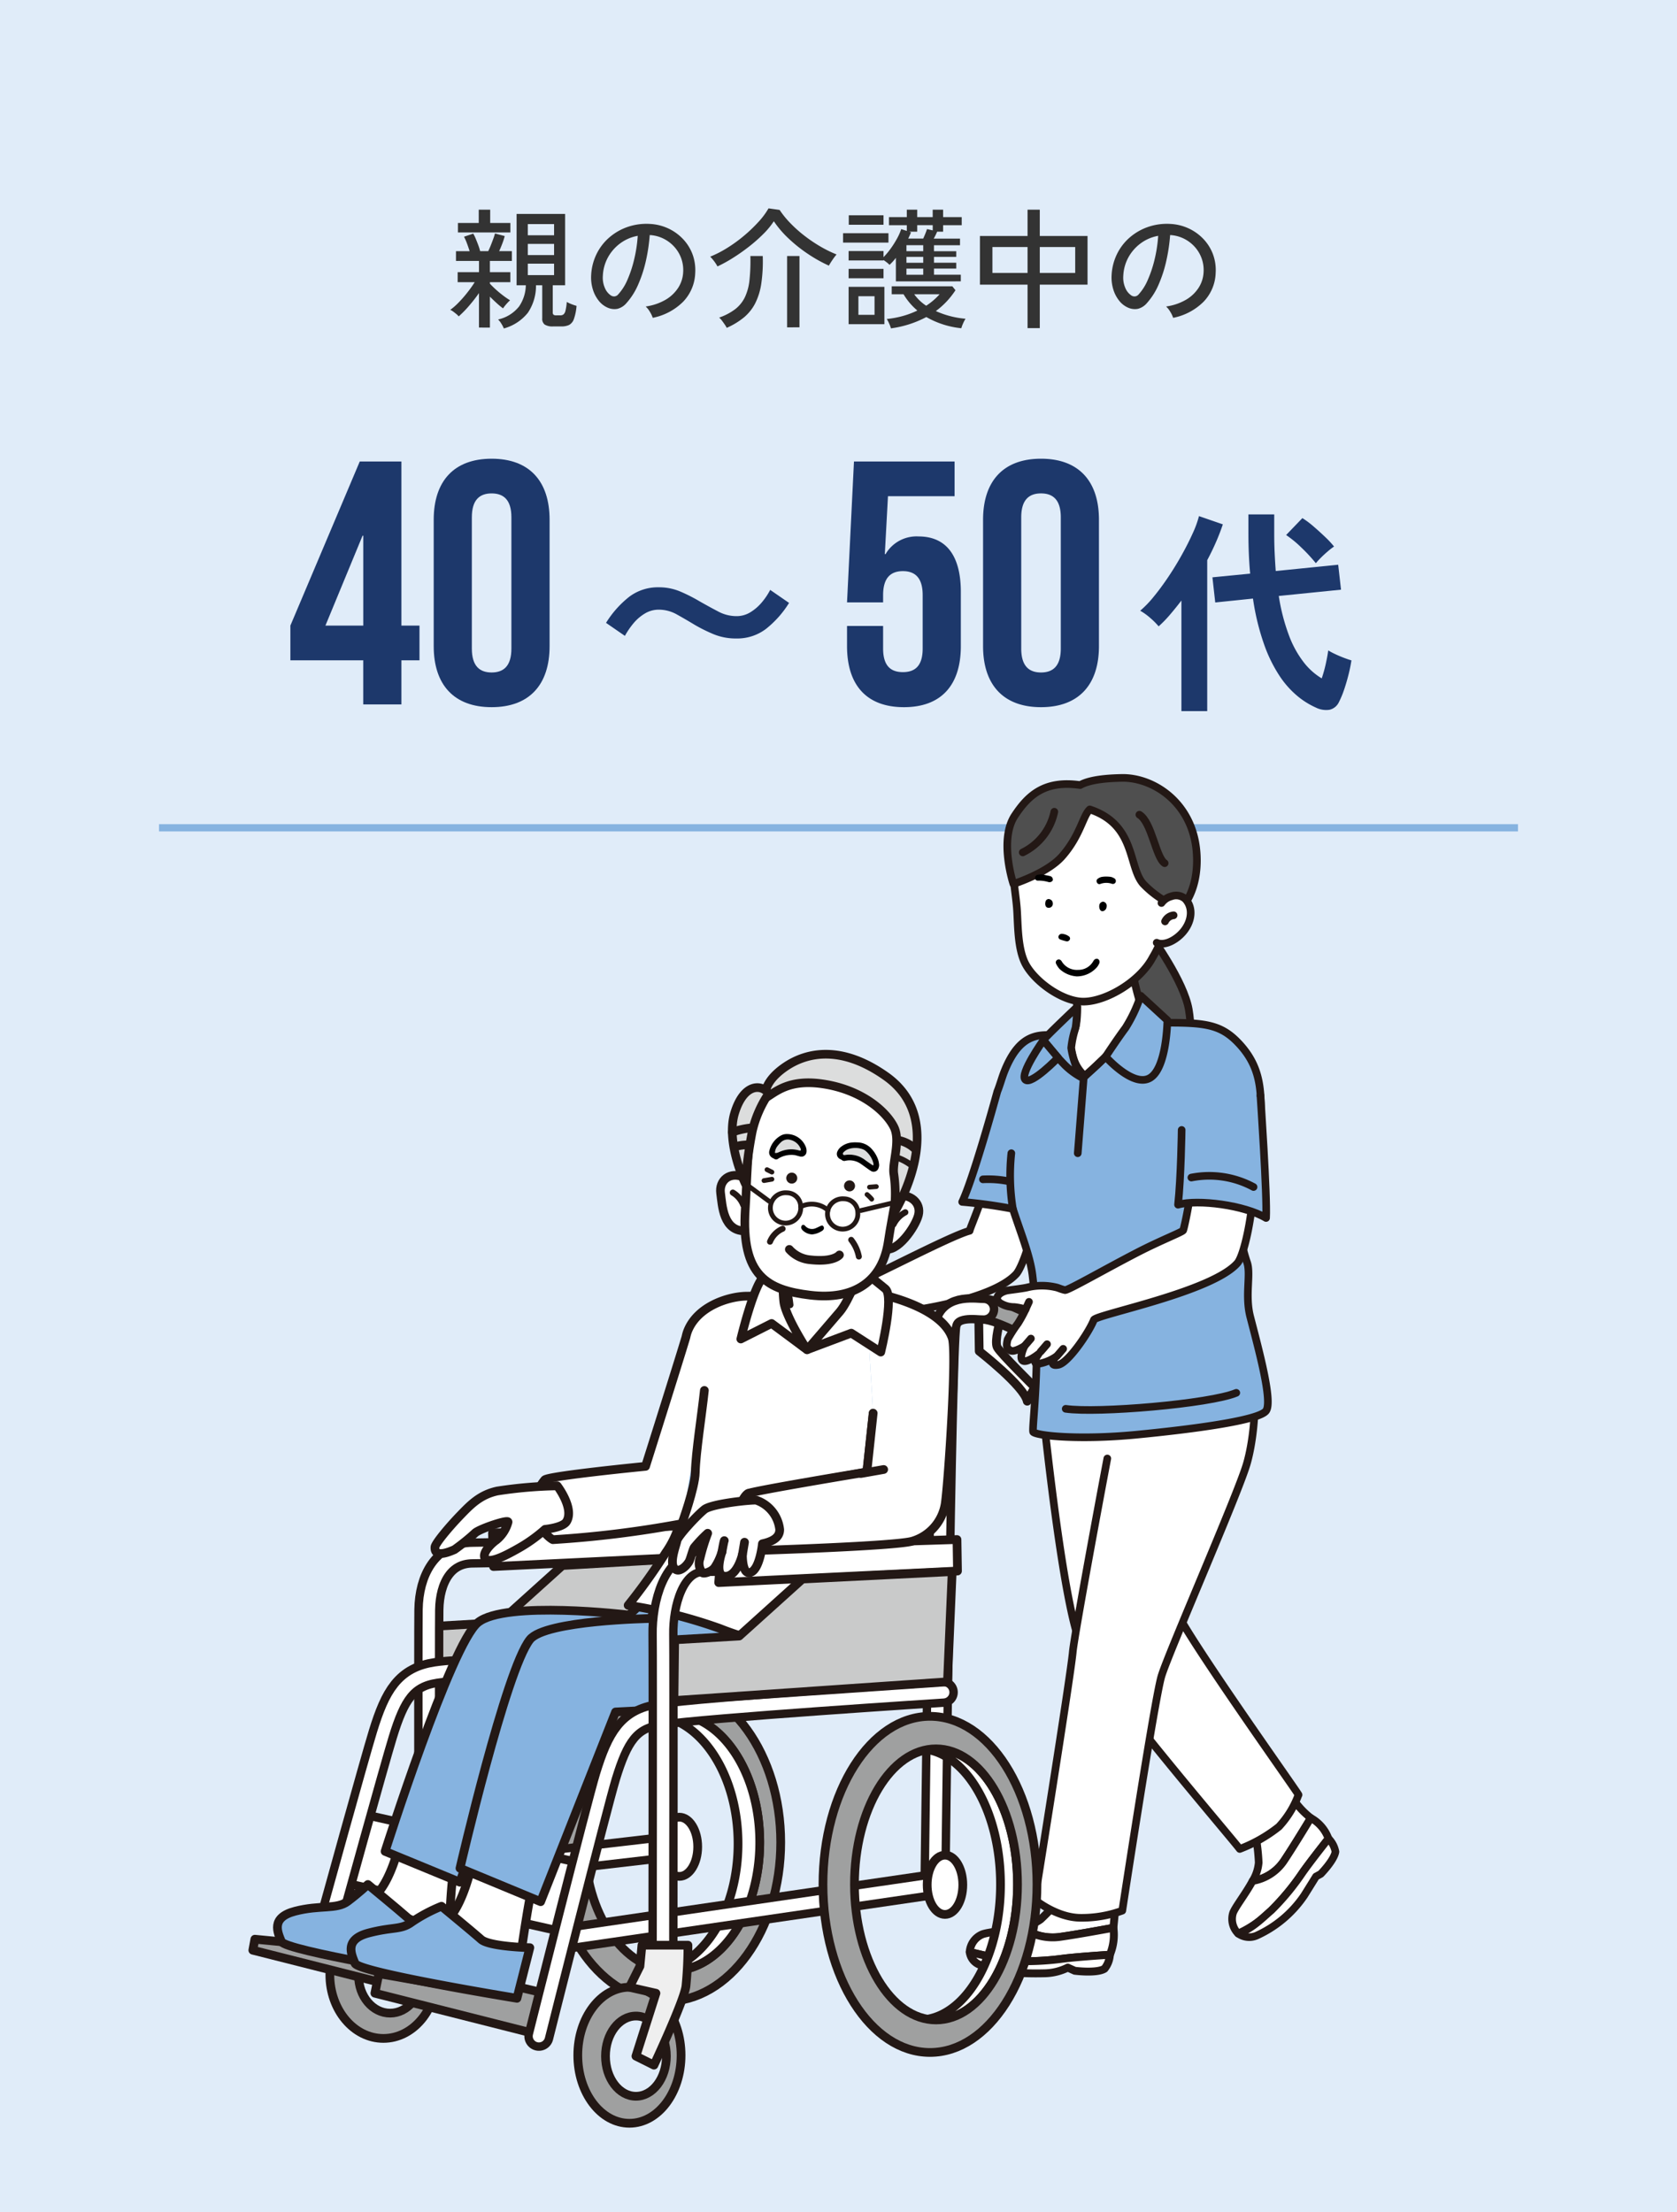 <svg xmlns="http://www.w3.org/2000/svg" xmlns:xlink="http://www.w3.org/1999/xlink" width="232" height="306" viewBox="0 0 232 306">
  <defs>
    <clipPath id="clip-path">
      <rect id="Rectangle_332" data-name="Rectangle 332" width="150.942" height="187.26" fill="none"/>
    </clipPath>
  </defs>
  <g id="Group_822" data-name="Group 822" transform="translate(-566.914 -8146)">
    <rect id="Rectangle_329" data-name="Rectangle 329" width="232" height="306" transform="translate(566.914 8146)" fill="#e0ecf9"/>
    <path id="Path_5018" data-name="Path 5018" d="M-46.3,1.4a3.717,3.717,0,0,0-.333-.648,2.8,2.8,0,0,0-.459-.594,5.086,5.086,0,0,0,2.9-1.8,5.362,5.362,0,0,0,.936-2.934h-1.278v-9.864h6.714v9.864h-1.71V-.828a.427.427,0,0,0,.1.324.635.635,0,0,0,.4.09h.522a.757.757,0,0,0,.459-.126.953.953,0,0,0,.279-.522,7.488,7.488,0,0,0,.18-1.206,5.059,5.059,0,0,0,.639.3,7.178,7.178,0,0,0,.711.243A6.983,6.983,0,0,1-36.612.108a1.451,1.451,0,0,1-.666.81,2.467,2.467,0,0,1-1.062.2h-1.116A2.078,2.078,0,0,1-40.644.864,1,1,0,0,1-40.986,0V-4.572h-.864a6.645,6.645,0,0,1-1.125,3.8A6.411,6.411,0,0,1-46.3,1.4Zm-3.438-.126v-4.77a20.826,20.826,0,0,1-1.359,1.746A14.791,14.791,0,0,1-52.542-.27a1.908,1.908,0,0,0-.315-.315q-.225-.189-.459-.36a1.549,1.549,0,0,0-.4-.225,8.578,8.578,0,0,0,1.188-1.044,16.634,16.634,0,0,0,1.233-1.422A16.132,16.132,0,0,0-50.328-5h-2.358V-6.39h2.952V-7.938H-52.92v-1.35h1.89q-.162-.522-.378-1.1a6.952,6.952,0,0,0-.4-.9l1.278-.432a5.52,5.52,0,0,1,.342.7q.18.432.351.891a7.2,7.2,0,0,1,.261.837h1.116q.18-.36.369-.837t.351-.927a6.6,6.6,0,0,0,.216-.684l1.35.36a9.486,9.486,0,0,1-.324,1.008q-.216.576-.45,1.08h1.764v1.35h-3.042V-6.39H-45.4V-5h-2.826v.2q.342.378.819.81t1,.828a10.95,10.95,0,0,0,.972.666,4.362,4.362,0,0,0-.315.306q-.207.216-.387.441a4.148,4.148,0,0,0-.27.369,9.806,9.806,0,0,1-.864-.711q-.486-.441-.954-.909V1.278ZM-52.65-11.88v-1.314h2.88V-15.03h1.584v1.836h2.79v1.314Zm9.666,5.9h3.636V-7.56h-3.636Zm0-2.772h3.636V-10.3h-3.636Zm0-2.736h3.636v-1.548h-3.636ZM-25.7-.072a3.546,3.546,0,0,0-.387-.819,3.138,3.138,0,0,0-.585-.747,7.53,7.53,0,0,0,2.754-.936,5.177,5.177,0,0,0,1.755-1.674,4.352,4.352,0,0,0,.675-2.142,4.8,4.8,0,0,0-.3-1.989,4.809,4.809,0,0,0-1-1.593,5,5,0,0,0-1.5-1.089,4.855,4.855,0,0,0-1.827-.459,24.32,24.32,0,0,1-.522,3.528A17.7,17.7,0,0,1-27.711-4.68a9.364,9.364,0,0,1-1.611,2.556,2.423,2.423,0,0,1-1.269.81,2.308,2.308,0,0,1-1.341-.162,3.189,3.189,0,0,1-1.224-.945A4.634,4.634,0,0,1-33.984-4a5.616,5.616,0,0,1-.234-1.98,7.48,7.48,0,0,1,.747-2.916,7.215,7.215,0,0,1,1.773-2.3,7.705,7.705,0,0,1,2.556-1.458,8.027,8.027,0,0,1,3.078-.405,6.791,6.791,0,0,1,2.448.594,6.688,6.688,0,0,1,2.034,1.422,6.268,6.268,0,0,1,1.359,2.106,6.319,6.319,0,0,1,.4,2.664A6.01,6.01,0,0,1-21.492-2.3,8.194,8.194,0,0,1-25.7-.072Zm-5.76-3.078A.8.8,0,0,0-31-3.033a.758.758,0,0,0,.522-.279A7.064,7.064,0,0,0-29.2-5.328,16.5,16.5,0,0,0-28.26-8.19a19.336,19.336,0,0,0,.486-3.222,5.745,5.745,0,0,0-2.43,1.044A5.977,5.977,0,0,0-31.9-8.424a5.82,5.82,0,0,0-.7,2.52,3.546,3.546,0,0,0,.288,1.719A2.306,2.306,0,0,0-31.464-3.15ZM-16.74-7.182a6.2,6.2,0,0,0-.459-.711,5.773,5.773,0,0,0-.549-.639,14.921,14.921,0,0,0,2.34-1.2,20,20,0,0,0,2.322-1.683,20.5,20.5,0,0,0,2.007-1.917,10.434,10.434,0,0,0,1.4-1.881l1.53.216a12.859,12.859,0,0,0,1.467,1.809,17.9,17.9,0,0,0,1.926,1.728,20.32,20.32,0,0,0,2.2,1.494A16.752,16.752,0,0,0-.27-8.838a9.167,9.167,0,0,0-.585.783q-.3.441-.477.765A19.875,19.875,0,0,1-4.185-8.883a20.309,20.309,0,0,1-2.691-2.133,14.02,14.02,0,0,1-2.07-2.412,10.949,10.949,0,0,1-1.467,1.773A21.6,21.6,0,0,1-12.42-9.891a26.169,26.169,0,0,1-2.223,1.557A19.408,19.408,0,0,1-16.74-7.182Zm1.278,8.5a3.122,3.122,0,0,0-.261-.441q-.189-.279-.4-.558a2.293,2.293,0,0,0-.387-.423,7.962,7.962,0,0,0,2.214-1.161,4.686,4.686,0,0,0,1.341-1.647,7.274,7.274,0,0,0,.639-2.367,25.4,25.4,0,0,0,.126-3.339h1.71a21.41,21.41,0,0,1-.2,3.8,8.956,8.956,0,0,1-.846,2.745A6.289,6.289,0,0,1-13.086-.126,10.237,10.237,0,0,1-15.462,1.314Zm8.352-.072V-8.622H-5.4V1.242ZM7.938-5.112V-8.37a6.731,6.731,0,0,1-.882.972,2.714,2.714,0,0,0-.369-.333q-.243-.189-.459-.333v.054H1.4v-1.3H6.228v.846a9.677,9.677,0,0,0,.981-1.17A12.963,12.963,0,0,0,8.1-11.043a7.46,7.46,0,0,0,.576-1.3l.774.252v-.792H6.984V-14H9.45V-15.03h1.44V-14h2.142V-15.03h1.44V-14h2.574v1.116H14.472v.9h-.828q-.072.18-.2.441t-.27.513h3.636v.918h-3.6v.828H16.29V-8.5H13.212v.81H16.29v.81H13.212v.846H16.92v.918Zm-.684,6.5A4.122,4.122,0,0,0,7,.7,4.508,4.508,0,0,0,6.678.09,13.093,13.093,0,0,0,8.964-.342a11.912,11.912,0,0,0,1.944-.738A8.766,8.766,0,0,1,9-3.33H7.362v-1.1H15.75l.432.54A11.222,11.222,0,0,1,14.967-2.34a11.083,11.083,0,0,1-1.5,1.332,12.052,12.052,0,0,0,1.953.693,12.307,12.307,0,0,0,2.151.369,3.694,3.694,0,0,0-.2.36q-.126.252-.234.522a2.983,2.983,0,0,0-.144.432A12.18,12.18,0,0,1,12.15-.18,14.53,14.53,0,0,1,9.891.783,14.776,14.776,0,0,1,7.254,1.386ZM1.4.81V-4.356h4.95V.81ZM.63-10.476v-1.3H6.912v1.3Zm.792-2.466v-1.314H6.228v1.314ZM1.4-5.544v-1.3H6.228v1.3ZM2.754-.486H4.986V-3.06H2.754ZM9.648-11.034h2.07q.144-.306.3-.693t.225-.621l.792.18v-.72H10.89v.9H9.756l.27.09q-.072.2-.171.414Zm2.484,9.288A9.1,9.1,0,0,0,13.986-3.33h-3.51A6.178,6.178,0,0,0,12.132-1.746ZM9.4-6.03h2.322v-.846H9.4Zm0-3.258h2.322v-.828H9.4Zm0,1.6h2.322V-8.5H9.4ZM26.154,1.35V-4.662H19.566v-6.732h6.588V-15.03h1.692v3.636h6.606v6.732H27.846V1.35Zm1.692-7.632h4.9V-9.864h-4.9Zm-6.552,0h4.86V-9.864h-4.86Zm25,6.21a3.546,3.546,0,0,0-.387-.819,3.138,3.138,0,0,0-.585-.747,7.53,7.53,0,0,0,2.754-.936,5.177,5.177,0,0,0,1.755-1.674,4.352,4.352,0,0,0,.675-2.142,4.8,4.8,0,0,0-.3-1.989,4.809,4.809,0,0,0-1-1.593,5,5,0,0,0-1.5-1.089,4.855,4.855,0,0,0-1.827-.459,24.32,24.32,0,0,1-.522,3.528A17.7,17.7,0,0,1,44.289-4.68a9.364,9.364,0,0,1-1.611,2.556,2.423,2.423,0,0,1-1.269.81,2.308,2.308,0,0,1-1.341-.162,3.189,3.189,0,0,1-1.224-.945A4.634,4.634,0,0,1,38.016-4a5.616,5.616,0,0,1-.234-1.98,7.48,7.48,0,0,1,.747-2.916,7.215,7.215,0,0,1,1.773-2.3,7.705,7.705,0,0,1,2.556-1.458,8.027,8.027,0,0,1,3.078-.405,6.791,6.791,0,0,1,2.448.594,6.688,6.688,0,0,1,2.034,1.422,6.268,6.268,0,0,1,1.359,2.106,6.319,6.319,0,0,1,.4,2.664A6.01,6.01,0,0,1,50.508-2.3,8.194,8.194,0,0,1,46.3-.072ZM40.536-3.15A.8.8,0,0,0,41-3.033a.758.758,0,0,0,.522-.279,7.064,7.064,0,0,0,1.269-2.016A16.5,16.5,0,0,0,43.74-8.19a19.336,19.336,0,0,0,.486-3.222,5.745,5.745,0,0,0-2.43,1.044A5.977,5.977,0,0,0,40.1-8.424a5.82,5.82,0,0,0-.7,2.52,3.546,3.546,0,0,0,.288,1.719A2.306,2.306,0,0,0,40.536-3.15Z" transform="translate(682.914 8190.033)" fill="#333"/>
    <path id="Path_5027" data-name="Path 5027" d="M24.57,1.71A11.063,11.063,0,0,1,22.065.165a12.72,12.72,0,0,1-2.5-2.775,19.762,19.762,0,0,1-2.175-4.4A33.293,33.293,0,0,1,15.84-13.38l-5.22.54-.39-3.48,5.22-.51q-.12-1.29-.18-2.67t-.06-2.88v-2.64h3.57v2.61q0,1.44.06,2.73t.15,2.49l8.64-.87.39,3.45-8.61.87A27.107,27.107,0,0,0,20.85-8.2,14.131,14.131,0,0,0,22.9-4.515,9.062,9.062,0,0,0,25.35-2.34a18.52,18.52,0,0,0,.57-2.055q.24-1.1.33-1.815a9,9,0,0,0,.93.495q.6.285,1.23.525t1.05.36a21.311,21.311,0,0,1-.435,2.1Q28.74-1.62,28.4-.645A12.547,12.547,0,0,1,27.72.96,1.9,1.9,0,0,1,26.43,2,3.146,3.146,0,0,1,24.57,1.71ZM5.94,2.19v-15.3q-.78,1.02-1.575,1.95A16.3,16.3,0,0,1,2.79-9.54a10.444,10.444,0,0,0-1.155-1.155A8.512,8.512,0,0,0,.24-11.7a14.627,14.627,0,0,0,1.9-1.98q1.005-1.23,2.01-2.73t1.86-3.045Q6.87-21,7.5-22.4a14.043,14.043,0,0,0,.87-2.385l3.3,1.14q-.39,1.17-.93,2.415T9.51-18.69V2.19Zm18.6-20.46a22.649,22.649,0,0,0-2-2.16,15.123,15.123,0,0,0-2.115-1.74l2.25-2.34a12.056,12.056,0,0,1,1.545,1.155q.855.735,1.635,1.485a12.725,12.725,0,0,1,1.2,1.29,9.654,9.654,0,0,0-.87.675q-.51.435-.96.885A9.657,9.657,0,0,0,24.54-18.27Z" transform="translate(724.414 8242.174)" fill="#1d386b"/>
    <path id="Path_5028" data-name="Path 5028" d="M1.68-10.848v2.784C1.68-2.688,4.368.384,9.552.384s7.872-3.072,7.872-8.448v-7.488c0-4.944-1.968-7.68-5.856-7.68a4.959,4.959,0,0,0-4.56,2.448h-.1L7.344-28.8H16.56v-4.8H2.64L1.68-14.112H6.672V-15.12c0-2.4,1.056-3.312,2.736-3.312s2.736.912,2.736,3.312v7.392c0,2.4-1.056,3.264-2.736,3.264S6.672-5.328,6.672-7.728v-3.12Zm24.1-15.024c0-2.4,1.056-3.312,2.736-3.312s2.736.912,2.736,3.312V-7.728c0,2.4-1.056,3.312-2.736,3.312s-2.736-.912-2.736-3.312ZM20.5-8.064c0,5.376,2.832,8.448,8.016,8.448s8.016-3.072,8.016-8.448V-25.536c0-5.376-2.832-8.448-8.016-8.448S20.5-30.912,20.5-25.536Z" transform="translate(682.414 8243.432)" fill="#1d386b"/>
    <path id="Path_5029" data-name="Path 5029" d="M20.37-7.86a8.036,8.036,0,0,1-3.135-.585,22.129,22.129,0,0,1-2.625-1.3q-1.29-.78-2.475-1.44a5.072,5.072,0,0,0-2.505-.66,3.67,3.67,0,0,0-1.905.525A6.11,6.11,0,0,0,6.15-9.975,10.9,10.9,0,0,0,4.95-8.22l-2.61-1.8a13.876,13.876,0,0,1,3.18-3.585A6.557,6.557,0,0,1,9.63-14.94a7.549,7.549,0,0,1,3.015.6A22.782,22.782,0,0,1,15.3-12.99q1.32.75,2.55,1.395a5.366,5.366,0,0,0,2.52.645,3.646,3.646,0,0,0,1.92-.525,6.46,6.46,0,0,0,1.575-1.35A9.173,9.173,0,0,0,25.05-14.58l2.61,1.8a13.876,13.876,0,0,1-3.18,3.585A6.557,6.557,0,0,1,20.37-7.86Z" transform="translate(648.414 8242.174)" fill="#1d386b"/>
    <path id="Path_5030" data-name="Path 5030" d="M.672-6.1h10.08V0h5.28V-6.1h2.5v-4.8h-2.5V-33.6h-5.76L.672-10.9ZM5.52-10.9l5.136-12.432h.1V-10.9ZM25.776-25.872c0-2.4,1.056-3.312,2.736-3.312s2.736.912,2.736,3.312V-7.728c0,2.4-1.056,3.312-2.736,3.312s-2.736-.912-2.736-3.312ZM20.5-8.064c0,5.376,2.832,8.448,8.016,8.448s8.016-3.072,8.016-8.448V-25.536c0-5.376-2.832-8.448-8.016-8.448S20.5-30.912,20.5-25.536Z" transform="translate(606.414 8243.432)" fill="#1d386b"/>
    <rect id="Rectangle_333" data-name="Rectangle 333" width="188" height="1" transform="translate(588.914 8260)" fill="#86b3e0"/>
    <g id="Group_348" data-name="Group 348" transform="translate(601.27 8253.053)">
      <g id="Group_347" data-name="Group 347" clip-path="url(#clip-path)">
        <path id="Path_2233" data-name="Path 2233" d="M83.505,73.042c4.084-.227,16.647-1.805,20.282-5.676.961-1.025,2.892-6.759,3.146-11.733-3.308-.94-4.989-2.539-7.43-1.068.129,1.4-2.09,6.4-2.139,6.8-2.864.736-16.027,7.782-16.676,7.613-.56-.146-.708-.044-1.783-.344a7.779,7.779,0,0,0-3.724-.11c-1.19.369-3.9.631-3.565,1.416.244.576,1.161.663,1.989.788a3.084,3.084,0,0,1,1.531.7A17.844,17.844,0,0,1,74,73.337a18.823,18.823,0,0,0-1.5,2.137c-.268.971-.188,1.162.294,1.535s2-.523,2-.523-.506,1.114.045,1.526S76.7,77.66,76.7,77.66s-.537,1.006.31,1.111,1.708-1.066,1.708-1.066-.142,1.766,1.235,1.006c1.187-.655,2.987-3.815,3.556-5.67" transform="translate(2.422 1.826)" fill="#fff"/>
        <path id="Path_2234" data-name="Path 2234" d="M83.505,73.042c4.084-.227,16.647-1.805,20.282-5.676.961-1.025,2.892-6.759,3.146-11.733-3.308-.94-4.989-2.539-7.43-1.068.129,1.4-2.09,6.4-2.139,6.8-2.864.736-16.027,7.782-16.676,7.613-.56-.146-.708-.044-1.783-.344a7.779,7.779,0,0,0-3.724-.11c-1.19.369-3.9.631-3.565,1.416.244.576,1.161.663,1.989.788a3.084,3.084,0,0,1,1.531.7A17.844,17.844,0,0,1,74,73.337a18.823,18.823,0,0,0-1.5,2.137c-.268.971-.188,1.162.294,1.535s2-.523,2-.523-.506,1.114.045,1.526S76.7,77.66,76.7,77.66s-.537,1.006.31,1.111,1.708-1.066,1.708-1.066-.142,1.766,1.235,1.006C81.135,78.056,82.935,74.9,83.505,73.042Z" transform="translate(2.422 1.826)" fill="none" stroke="#231815" stroke-linecap="round" stroke-linejoin="round" stroke-width="1.055"/>
        <path id="Path_2235" data-name="Path 2235" d="M103.473,154.457a6.391,6.391,0,0,0,2.623-1.087,27.67,27.67,0,0,0,3.316-3.69l7.094,1.2s-.136,1.746-.335,3.656c-.949.177-4.884.9-7.325,1.249a7.3,7.3,0,0,1-5.373-1.323" transform="translate(3.501 5.065)" fill="#fff"/>
        <path id="Path_2236" data-name="Path 2236" d="M103.473,154.457a6.391,6.391,0,0,0,2.623-1.087,27.67,27.67,0,0,0,3.316-3.69l7.094,1.2s-.136,1.746-.335,3.656c-.949.177-4.884.9-7.325,1.249A7.3,7.3,0,0,1,103.473,154.457Z" transform="translate(3.501 5.065)" fill="none" stroke="#231815" stroke-linecap="round" stroke-linejoin="round" stroke-width="1.091"/>
        <path id="Path_2237" data-name="Path 2237" d="M98.272,155.282c.863-.331,3.358-.5,5.436-.981a7.3,7.3,0,0,0,5.374,1.323c2.441-.347,6.376-1.072,7.325-1.249a7.133,7.133,0,0,1-.488,3.728c-1.449.1-4.624.314-6.4.533a38.737,38.737,0,0,1-7.157.316c-1.506-.194-3.522-.679-5.829-1.227a2.831,2.831,0,0,1,1.738-2.444" transform="translate(3.267 5.221)" fill="#fff"/>
        <path id="Path_2238" data-name="Path 2238" d="M98.272,155.282c.863-.331,3.358-.5,5.436-.981a7.3,7.3,0,0,0,5.374,1.323c2.441-.347,6.376-1.072,7.325-1.249a7.133,7.133,0,0,1-.488,3.728c-1.449.1-4.624.314-6.4.533a38.737,38.737,0,0,1-7.157.316c-1.506-.194-3.522-.679-5.829-1.227A2.831,2.831,0,0,1,98.272,155.282Z" transform="translate(3.267 5.221)" fill="none" stroke="#231815" stroke-linecap="round" stroke-linejoin="round" stroke-width="1.091"/>
        <path id="Path_2239" data-name="Path 2239" d="M102.362,158.841a38.748,38.748,0,0,0,7.158-.316c1.774-.219,4.95-.438,6.4-.533a3.394,3.394,0,0,1-.744,1.938c-1.084.672-4.113.279-4.113.279l-.968-.438a7.489,7.489,0,0,1-3.1.784c-1.752.044-6.341.105-8.987-1.144a2.157,2.157,0,0,1-1.475-1.8c2.306.548,4.322,1.033,5.829,1.227" transform="translate(3.267 5.333)" fill="#fff"/>
        <path id="Path_2240" data-name="Path 2240" d="M102.362,158.841a38.748,38.748,0,0,0,7.158-.316c1.774-.219,4.95-.438,6.4-.533a3.394,3.394,0,0,1-.744,1.938c-1.084.672-4.113.279-4.113.279l-.968-.438a7.489,7.489,0,0,1-3.1.784c-1.752.044-6.341.105-8.987-1.144a2.157,2.157,0,0,1-1.475-1.8C98.839,158.162,100.855,158.647,102.362,158.841Z" transform="translate(3.267 5.333)" fill="none" stroke="#231815" stroke-linecap="round" stroke-linejoin="round" stroke-width="1.091"/>
        <path id="Path_2241" data-name="Path 2241" d="M134.378,148.489a5.775,5.775,0,0,0,.85-2.544,27.118,27.118,0,0,0-.637-4.777l5.354-4.094a11.273,11.273,0,0,0,2.49,2.694c-.467.774-2.412,3.981-3.693,5.9a6.494,6.494,0,0,1-4.364,2.82" transform="translate(4.547 4.638)" fill="#fff"/>
        <path id="Path_2242" data-name="Path 2242" d="M134.378,148.489a5.775,5.775,0,0,0,.85-2.544,27.118,27.118,0,0,0-.637-4.777l5.354-4.094a11.273,11.273,0,0,0,2.49,2.694c-.467.774-2.412,3.981-3.693,5.9A6.494,6.494,0,0,1,134.378,148.489Z" transform="translate(4.547 4.638)" fill="none" stroke="#231815" stroke-linecap="round" stroke-linejoin="round" stroke-width="1.055"/>
        <path id="Path_2243" data-name="Path 2243" d="M131.77,152.817c.3-.82,1.749-2.655,2.7-4.417a6.494,6.494,0,0,0,4.363-2.82c1.282-1.92,3.226-5.127,3.694-5.9a5.325,5.325,0,0,1,2.446,2.849c-.842,1.064-2.681,3.405-3.637,4.778a33.95,33.95,0,0,1-4.277,5.159,15.342,15.342,0,0,1-4.581,3.2,2.827,2.827,0,0,1-.709-2.847" transform="translate(4.455 4.727)" fill="#fff"/>
        <path id="Path_2244" data-name="Path 2244" d="M131.77,152.817c.3-.82,1.749-2.655,2.7-4.417a6.494,6.494,0,0,0,4.363-2.82c1.282-1.92,3.226-5.127,3.694-5.9a5.325,5.325,0,0,1,2.446,2.849c-.842,1.064-2.681,3.405-3.637,4.778a33.95,33.95,0,0,1-4.277,5.159,15.342,15.342,0,0,1-4.581,3.2A2.827,2.827,0,0,1,131.77,152.817Z" transform="translate(4.455 4.727)" fill="none" stroke="#231815" stroke-linecap="round" stroke-linejoin="round" stroke-width="1.055"/>
        <path id="Path_2245" data-name="Path 2245" d="M137.033,152.372a33.94,33.94,0,0,0,4.277-5.158c.956-1.373,2.8-3.716,3.638-4.779a3.479,3.479,0,0,1,.963,1.82c-.186,1.2-2.033,3.072-2.033,3.072l-.658.361s-.755,1.225-1.626,2.614a15.808,15.808,0,0,1-6.638,5.577,2.583,2.583,0,0,1-2.5-.306c1.972-.65,3.487-2.289,4.58-3.2" transform="translate(4.482 4.82)" fill="#fff"/>
        <path id="Path_2246" data-name="Path 2246" d="M137.033,152.372a33.94,33.94,0,0,0,4.277-5.158c.956-1.373,2.8-3.716,3.638-4.779a3.479,3.479,0,0,1,.963,1.82c-.186,1.2-2.033,3.072-2.033,3.072l-.658.361s-.755,1.225-1.626,2.614a15.808,15.808,0,0,1-6.638,5.577,2.583,2.583,0,0,1-2.5-.306C134.425,154.921,135.94,153.282,137.033,152.372Z" transform="translate(4.482 4.82)" fill="none" stroke="#231815" stroke-linecap="round" stroke-linejoin="round" stroke-width="1.055"/>
        <path id="Path_2247" data-name="Path 2247" d="M106.158,83.57s2.868,29,5.577,34.414,20.234,25.81,21.827,27.882a20.188,20.188,0,0,0,5.417-3.081,13.14,13.14,0,0,0,2.708-4.407c.446.44-13.861-19.6-16.729-25.014-1.179-2.227,5.1-24.536,5.577-27.563Z" transform="translate(3.592 2.828)" fill="#fff"/>
        <path id="Path_2248" data-name="Path 2248" d="M106.158,83.57s2.868,29,5.577,34.414,20.234,25.81,21.827,27.882a20.188,20.188,0,0,0,5.417-3.081,13.14,13.14,0,0,0,2.708-4.407c.446.44-13.861-19.6-16.729-25.014-1.179-2.227,5.1-24.536,5.577-27.563Z" transform="translate(3.592 2.828)" fill="none" stroke="#231815" stroke-linecap="round" stroke-linejoin="round" stroke-width="1.055"/>
        <path id="Path_2249" data-name="Path 2249" d="M115.271,92.022c-1.51,7.975-4.6,24.751-4.779,26.766-.319,3.506-5.258,34.255-5.258,34.255s3.027,2.514,6.374,2.514a16.387,16.387,0,0,0,5.735-.991s4.462-29.245,5.417-32.432,10.515-25.014,11.79-29.316,1.593-11.791.319-14.18l-18.8,9.559" transform="translate(3.561 2.661)" fill="#fff"/>
        <path id="Path_2250" data-name="Path 2250" d="M115.271,92.022c-1.51,7.975-4.6,24.751-4.779,26.766-.319,3.506-5.258,34.255-5.258,34.255s3.027,2.514,6.374,2.514a16.387,16.387,0,0,0,5.735-.991s4.462-29.245,5.417-32.432,10.515-25.014,11.79-29.316,1.593-11.791.319-14.18l-18.8,9.559" transform="translate(3.561 2.661)" fill="none" stroke="#231815" stroke-linecap="round" stroke-linejoin="round" stroke-width="1.055"/>
        <path id="Path_2251" data-name="Path 2251" d="M120.974,21.822s4.464,6.109,5.13,10.049-.318,6.7,1.795,9.131c0,0-2.787-.5-5.694-4.653s-4.592-8.441-3.774-11.713Z" transform="translate(4.001 0.738)" fill="#4f4f4f"/>
        <path id="Path_2252" data-name="Path 2252" d="M120.974,21.822s4.464,6.109,5.13,10.049-.318,6.7,1.795,9.131c0,0-2.787-.5-5.694-4.653s-4.592-8.441-3.774-11.713Z" transform="translate(4.001 0.738)" fill="none" stroke="#231815" stroke-linecap="round" stroke-linejoin="round" stroke-width="1.055"/>
        <path id="Path_2253" data-name="Path 2253" d="M112.265,42.763a78.007,78.007,0,0,0,8.3-9.877c-.1-.1-.289-.169-.371-.361a45.5,45.5,0,0,1-1.906-7.712l-8.426,2.4a11.088,11.088,0,0,1,.921,6.724,6.437,6.437,0,0,1-.592,1.273c-.125.017-.249.038-.374.061.3,2.669.96,6.1,2.451,7.493" transform="translate(3.716 0.84)" fill="#fff"/>
        <path id="Path_2254" data-name="Path 2254" d="M112.265,42.763a78.007,78.007,0,0,0,8.3-9.877c-.1-.1-.289-.169-.371-.361a45.5,45.5,0,0,1-1.906-7.712l-8.426,2.4a11.088,11.088,0,0,1,.921,6.724,6.437,6.437,0,0,1-.592,1.273c-.125.017-.249.038-.374.061C110.11,37.939,110.774,41.372,112.265,42.763Z" transform="translate(3.716 0.84)" fill="none" stroke="#231815" stroke-linecap="round" stroke-linejoin="round" stroke-width="1.055"/>
        <path id="Path_2255" data-name="Path 2255" d="M135.374,73.983c-.769-2.986.124-5.878-.438-7.516a22.055,22.055,0,0,1-.984-4.145c.407-1.556.014-2.178.306-4.345a28.175,28.175,0,0,0,2.587-10.422c.035-4.44.253-7.931-3.141-11.482-2.329-2.436-4.444-2.775-9.66-2.766a11.486,11.486,0,0,0-2.23-.025,3.093,3.093,0,0,1-.766-.662c-1.326,2.055-3.929,3.6-5.68,5.383a32.516,32.516,0,0,1-2.9,2.662c-1.491-1.391-1.869-2.992-2.165-5.661a4.159,4.159,0,0,1-.908.1c-2.78-.118-5.746-.906-8.076,5.048-.295.753-.638,1.965-.93,2.658-.668,2.423-3.392,12.154-4.866,15.279a66.994,66.994,0,0,1,7.017.966c.979,3.055,2.373,6.423,2.71,9.192,1.376,11.3-.188,21.42.11,21.681.613.536,6.467,1.112,14.233.364s17.043-1.968,17.977-3.314-1.049-8.564-2.19-12.994" transform="translate(3.232 1.104)" fill="#86b3e0"/>
        <path id="Path_2256" data-name="Path 2256" d="M135.374,73.983c-.769-2.986.124-5.878-.438-7.516a22.055,22.055,0,0,1-.984-4.145c.407-1.556.014-2.178.306-4.345a28.175,28.175,0,0,0,2.587-10.422c.035-4.44.253-7.931-3.141-11.482-2.329-2.436-4.444-2.775-9.66-2.766a11.486,11.486,0,0,0-2.23-.025,3.093,3.093,0,0,1-.766-.662c-1.326,2.055-3.929,3.6-5.68,5.383a32.516,32.516,0,0,1-2.9,2.662c-1.491-1.391-1.869-2.992-2.165-5.661a4.159,4.159,0,0,1-.908.1c-2.78-.118-5.746-.906-8.076,5.048-.295.753-.638,1.965-.93,2.658-.668,2.423-3.392,12.154-4.866,15.279a66.994,66.994,0,0,1,7.017.966c.979,3.055,2.373,6.423,2.71,9.192,1.376,11.3-.188,21.42.11,21.681.613.536,6.467,1.112,14.233.364s17.043-1.968,17.977-3.314S136.514,78.413,135.374,73.983Z" transform="translate(3.232 1.104)" fill="none" stroke="#231815" stroke-linecap="round" stroke-linejoin="round" stroke-width="1.055"/>
        <path id="Path_2257" data-name="Path 2257" d="M110.238,36.847a12.99,12.99,0,0,1,.594-2.764c.158-.943.244-2.937.244-2.937s-4.635,4.376-4.686,4.627a35.2,35.2,0,0,0,3.03,3.5,9.913,9.913,0,0,0,2.171,1.6,12.459,12.459,0,0,1-1.353-4.025" transform="translate(3.6 1.054)" fill="#86b3e0"/>
        <path id="Path_2258" data-name="Path 2258" d="M110.238,36.847a12.99,12.99,0,0,1,.594-2.764c.158-.943.244-2.937.244-2.937s-4.635,4.376-4.686,4.627a35.2,35.2,0,0,0,3.03,3.5,9.913,9.913,0,0,0,2.171,1.6A12.459,12.459,0,0,1,110.238,36.847Z" transform="translate(3.6 1.054)" fill="none" stroke="#231815" stroke-linecap="round" stroke-linejoin="round" stroke-width="1.055"/>
        <path id="Path_2259" data-name="Path 2259" d="M106.476,35.62s-3.331,4.686-2.5,5.466,4.529-3.045,4.529-3.045Z" transform="translate(3.514 1.205)" fill="#86b3e0"/>
        <path id="Path_2260" data-name="Path 2260" d="M106.476,35.62s-3.331,4.686-2.5,5.466,4.529-3.045,4.529-3.045Z" transform="translate(3.514 1.205)" fill="none" stroke="#231815" stroke-linecap="round" stroke-linejoin="round" stroke-width="1.055"/>
        <path id="Path_2261" data-name="Path 2261" d="M119.566,29.671a20.391,20.391,0,0,1-2.087,4.433c-1.248,1.685-2.762,4-2.762,4s3.825,4.331,6.153,2.931,2.385-7.972,2.385-7.972Z" transform="translate(3.882 1.004)" fill="#86b3e0"/>
        <path id="Path_2262" data-name="Path 2262" d="M119.566,29.671a20.391,20.391,0,0,1-2.087,4.433c-1.248,1.685-2.762,4-2.762,4s3.825,4.331,6.153,2.931,2.385-7.972,2.385-7.972Z" transform="translate(3.882 1.004)" fill="none" stroke="#231815" stroke-linecap="round" stroke-linejoin="round" stroke-width="1.055"/>
        <path id="Path_2263" data-name="Path 2263" d="M114.843,37.828l-3.031,2.866-.825,10.488" transform="translate(3.756 1.28)" fill="none" stroke="#231815" stroke-linecap="round" stroke-linejoin="round" stroke-width="1.055"/>
        <path id="Path_2264" data-name="Path 2264" d="M102.426,10.842c-.35,2.535.184,4.882.418,7.477.181,2,.05,5.322,1.05,7.577,1.132,2.548,5.174,5.561,8.214,5.531,3.151-.031,7.817-2.822,9.54-6.127a15.606,15.606,0,0,0,1.271-13.449c-1.494-4.625-6.052-10.073-10.315-10s-6.586,1.434-8.618,4.207c-.768,1.046-1.211,2.25-1.56,4.785" transform="translate(3.462 0.063)" fill="#fff"/>
        <path id="Path_2265" data-name="Path 2265" d="M102.426,10.842c-.35,2.535.184,4.882.418,7.477.181,2,.05,5.322,1.05,7.577,1.132,2.548,5.174,5.561,8.214,5.531,3.151-.031,7.817-2.822,9.54-6.127a15.606,15.606,0,0,0,1.271-13.449c-1.494-4.625-6.052-10.073-10.315-10s-6.586,1.434-8.618,4.207C103.218,7.1,102.775,8.307,102.426,10.842Z" transform="translate(3.462 0.063)" fill="none" stroke="#231815" stroke-linecap="round" stroke-linejoin="round" stroke-width="1.055"/>
        <path id="Path_2266" data-name="Path 2266" d="M117.361.529c-1.3.031-4.194.124-5.72.989-4.9-.705-7.176,1.389-9.048,4.228-2.216,3.357-.193,9.45-.193,9.45s4.654-1.471,6.711-3.791c2.529-2.852,2.9-5.63,3.856-6.517,6.385,2.113,5.3,7.912,7.38,10.276a13.347,13.347,0,0,0,5.283,3.414s2.451-2.349,2.131-7.543c-.434-7.064-6.025-10.609-10.4-10.507" transform="translate(3.437 0.018)" fill="#4f4f4f"/>
        <path id="Path_2267" data-name="Path 2267" d="M117.361.529c-1.3.031-4.194.124-5.72.989-4.9-.705-7.176,1.389-9.048,4.228-2.216,3.357-.193,9.45-.193,9.45s4.654-1.471,6.711-3.791c2.529-2.852,2.9-5.63,3.856-6.517,6.385,2.113,5.3,7.912,7.38,10.276a13.347,13.347,0,0,0,5.283,3.414s2.451-2.349,2.131-7.543C127.325,3.972,121.734.427,117.361.529Z" transform="translate(3.437 0.018)" fill="none" stroke="#231815" stroke-linecap="round" stroke-linejoin="round" stroke-width="1.055"/>
        <path id="Path_2268" data-name="Path 2268" d="M103.626,10.68a8.1,8.1,0,0,0,4.368-5.624" transform="translate(3.507 0.171)" fill="none" stroke="#231815" stroke-linecap="round" stroke-linejoin="round" stroke-width="1.055"/>
        <path id="Path_2269" data-name="Path 2269" d="M122.212,17.3a2.474,2.474,0,0,1,1.381-.928,1.893,1.893,0,0,1,1.923.372c1.443,1.564.65,4.124-1.383,5.505-1.4.952-2.338.671-2.58.543" transform="translate(4.113 0.551)" fill="#fff"/>
        <path id="Path_2270" data-name="Path 2270" d="M122.212,17.3a2.474,2.474,0,0,1,1.381-.928,1.893,1.893,0,0,1,1.923.372c1.443,1.564.65,4.124-1.383,5.505-1.4.952-2.338.671-2.58.543" transform="translate(4.113 0.551)" fill="none" stroke="#231815" stroke-linecap="round" stroke-linejoin="round" stroke-width="1.055"/>
        <path id="Path_2271" data-name="Path 2271" d="M123.854,18.91a1.494,1.494,0,0,0-1.185.844" transform="translate(4.151 0.64)" fill="#fabe00"/>
        <path id="Path_2272" data-name="Path 2272" d="M123.854,18.91a1.494,1.494,0,0,0-1.185.844" transform="translate(4.151 0.64)" fill="none" stroke="#231815" stroke-linecap="round" stroke-linejoin="round" stroke-width="1.055"/>
        <path id="Path_2273" data-name="Path 2273" d="M119.232,5.451c1.718,1.045,2.263,5.909,3.5,6.709" transform="translate(4.035 0.184)" fill="#fabe00"/>
        <path id="Path_2274" data-name="Path 2274" d="M119.232,5.451c1.718,1.045,2.263,5.909,3.5,6.709" transform="translate(4.035 0.184)" fill="none" stroke="#231815" stroke-linecap="round" stroke-linejoin="round" stroke-width="1.055"/>
        <path id="Path_2275" data-name="Path 2275" d="M132.975,82.8c-3.653,1.534-19.266,2.849-23.6,2.212" transform="translate(3.701 2.802)" fill="none" stroke="#231815" stroke-linecap="round" stroke-linejoin="round" stroke-width="1.055"/>
        <path id="Path_2276" data-name="Path 2276" d="M102.315,58.442a29.155,29.155,0,0,1-.211-7.7" transform="translate(3.45 1.717)" fill="#fff"/>
        <path id="Path_2277" data-name="Path 2277" d="M102.315,58.442a29.155,29.155,0,0,1-.211-7.7" transform="translate(3.45 1.717)" fill="none" stroke="#231815" stroke-linecap="round" stroke-linejoin="round" stroke-width="1.055"/>
        <path id="Path_2278" data-name="Path 2278" d="M98.3,54.238a14.449,14.449,0,0,1,3.7.292" transform="translate(3.326 1.835)" fill="none" stroke="#231815" stroke-linecap="round" stroke-linejoin="round" stroke-width="1.055"/>
        <path id="Path_2279" data-name="Path 2279" d="M25.719,160.945c0,4.864-3.316,8.807-7.406,8.807s-7.406-3.943-7.406-8.807,3.317-8.808,7.406-8.808,7.406,3.944,7.406,8.808m-6.474-5.076c-2.412,0-4.367,2.325-4.367,5.193s1.955,5.193,4.367,5.193,4.367-2.325,4.367-5.193-1.955-5.193-4.367-5.193" transform="translate(0.369 5.148)" fill="#9fa0a0"/>
        <path id="Path_2280" data-name="Path 2280" d="M25.719,160.945c0,4.864-3.316,8.807-7.406,8.807s-7.406-3.943-7.406-8.807,3.317-8.808,7.406-8.808S25.719,156.081,25.719,160.945Zm-6.474-5.076c-2.412,0-4.367,2.325-4.367,5.193s1.955,5.193,4.367,5.193,4.367-2.325,4.367-5.193S21.657,155.869,19.245,155.869Z" transform="translate(0.369 5.148)" fill="none" stroke="#231815" stroke-linecap="round" stroke-linejoin="round" stroke-width="1.207"/>
        <path id="Path_2281" data-name="Path 2281" d="M15.383,143.783h6.365a56.677,56.677,0,0,1-.277,5.674c-.277,2.075-3.459,12.453-3.459,12.453l-2.491-1.245,1.8-9.686-3.667-.83,1.453-3.459Z" transform="translate(0.462 4.865)" fill="#c3c4c4"/>
        <path id="Path_2282" data-name="Path 2282" d="M15.383,143.783h6.365a56.677,56.677,0,0,1-.277,5.674c-.277,2.075-3.459,12.453-3.459,12.453l-2.491-1.245,1.8-9.686-3.667-.83,1.453-3.459Z" transform="translate(0.462 4.865)" fill="none" stroke="#231815" stroke-linecap="round" stroke-linejoin="round" stroke-width="0.675"/>
        <path id="Path_2283" data-name="Path 2283" d="M24.829,122.756l.1-8.406,8.925-.519,8.752-7.887,20.2-1.175L62.5,120.162Z" transform="translate(0.84 3.545)" fill="#c9caca"/>
        <path id="Path_2284" data-name="Path 2284" d="M24.829,122.756l.1-8.406,8.925-.519,8.752-7.887,20.2-1.175L62.5,120.162Z" transform="translate(0.84 3.545)" fill="none" stroke="#231815" stroke-linecap="round" stroke-linejoin="round" stroke-width="1.207"/>
        <path id="Path_2285" data-name="Path 2285" d="M72.281,143.654c0,12.161-7.12,22.02-15.9,22.02s-15.9-9.859-15.9-22.02,7.12-22.02,15.9-22.02,15.9,9.859,15.9,22.02M57.27,125.9c-6.69,0-12.113,7.95-12.113,17.758s5.424,17.758,12.113,17.758,12.113-7.951,12.113-17.758S63.96,125.9,57.27,125.9" transform="translate(1.37 4.116)" fill="#9fa0a0"/>
        <path id="Path_2286" data-name="Path 2286" d="M72.281,143.654c0,12.161-7.12,22.02-15.9,22.02s-15.9-9.859-15.9-22.02,7.12-22.02,15.9-22.02S72.281,131.493,72.281,143.654ZM57.27,125.9c-6.69,0-12.113,7.95-12.113,17.758s5.424,17.758,12.113,17.758,12.113-7.951,12.113-17.758S63.96,125.9,57.27,125.9Z" transform="translate(1.37 4.116)" fill="none" stroke="#231815" stroke-miterlimit="10" stroke-width="1.207"/>
        <path id="Path_2287" data-name="Path 2287" d="M56.786,125.756a8.43,8.43,0,0,0-2.017.246c6.227.738,11.124,8.38,11.124,17.7,0,8.8-4.367,16.1-10.1,17.511a8.281,8.281,0,0,0,.989.06c6.69,0,12.113-7.951,12.113-17.758s-5.424-17.758-12.113-17.758" transform="translate(1.853 4.255)" fill="#fff"/>
        <path id="Path_2288" data-name="Path 2288" d="M56.786,125.756a8.43,8.43,0,0,0-2.017.246c6.227.738,11.124,8.38,11.124,17.7,0,8.8-4.367,16.1-10.1,17.511a8.281,8.281,0,0,0,.989.06c6.69,0,12.113-7.951,12.113-17.758S63.476,125.756,56.786,125.756Z" transform="translate(1.853 4.255)" fill="none" stroke="#231815" stroke-miterlimit="10" stroke-width="1.207"/>
        <line id="Line_89" data-name="Line 89" y1="5.12" x2="44.14" transform="translate(13.216 148.51)" fill="none" stroke="#231815" stroke-linecap="round" stroke-linejoin="round" stroke-width="4.025"/>
        <line id="Line_90" data-name="Line 90" y1="5.12" x2="44.14" transform="translate(13.216 148.51)" fill="none" stroke="#fff" stroke-linecap="round" stroke-linejoin="round" stroke-width="1.711"/>
        <rect id="Rectangle_330" data-name="Rectangle 330" width="9.824" height="32.136" transform="matrix(0.219, -0.976, 0.976, 0.219, 12.721, 153.251)" fill="#fff"/>
        <rect id="Rectangle_331" data-name="Rectangle 331" width="9.824" height="32.136" transform="matrix(0.219, -0.976, 0.976, 0.219, 12.721, 153.251)" fill="none" stroke="#231815" stroke-linecap="round" stroke-linejoin="round" stroke-width="1.207"/>
        <path id="Path_2289" data-name="Path 2289" d="M59.86,103.3s-25.46.964-29.611.964-6.019,3.667-6.088,7.818c-.054,3.182,0,46.29,0,46.29" transform="translate(0.817 3.496)" fill="none" stroke="#231815" stroke-linecap="round" stroke-linejoin="round" stroke-width="4.025"/>
        <path id="Path_2290" data-name="Path 2290" d="M59.86,103.3s-25.46.964-29.611.964-6.019,3.667-6.088,7.818c-.054,3.182,0,46.29,0,46.29" transform="translate(0.817 3.496)" fill="none" stroke="#fff" stroke-linecap="round" stroke-linejoin="round" stroke-width="1.711"/>
        <path id="Path_2291" data-name="Path 2291" d="M61.411,119.29s-29.408,0-35.838.969c-4.151.628-5.674,3.118-7.334,8.515-1.191,3.872-7.194,25.6-7.194,25.6" transform="translate(0.374 4.037)" fill="none" stroke="#231815" stroke-linecap="round" stroke-linejoin="round" stroke-width="4.025"/>
        <path id="Path_2292" data-name="Path 2292" d="M61.411,119.29s-29.408,0-35.838.969c-4.151.628-5.674,3.118-7.334,8.515-1.191,3.872-7.194,25.6-7.194,25.6" transform="translate(0.374 4.037)" fill="none" stroke="#fff" stroke-linecap="round" stroke-linejoin="round" stroke-width="1.711"/>
        <path id="Path_2293" data-name="Path 2293" d="M65.452,104.646l-32.643,1.586L32.67,101.6l32.782-1.245Z" transform="translate(1.106 3.396)" fill="#fff"/>
        <path id="Path_2294" data-name="Path 2294" d="M65.452,104.646l-32.643,1.586L32.67,101.6l32.782-1.245Z" transform="translate(1.106 3.396)" fill="none" stroke="#231815" stroke-linecap="round" stroke-linejoin="round" stroke-width="1.207"/>
        <path id="Path_2295" data-name="Path 2295" d="M24.957,156.619,16.931,155.1l-1.66,2.213L.881,155.928.6,157.45l22.97,5.811Z" transform="translate(0.02 5.248)" fill="#9fa0a0"/>
        <path id="Path_2296" data-name="Path 2296" d="M24.957,156.619,16.931,155.1l-1.66,2.213L.881,155.928.6,157.45l22.97,5.811Z" transform="translate(0.02 5.248)" fill="none" stroke="#231815" stroke-linecap="round" stroke-linejoin="round" stroke-width="1.207"/>
        <path id="Path_2297" data-name="Path 2297" d="M60.3,143.669c0,2.262-1.137,4.1-2.54,4.1s-2.54-1.834-2.54-4.1,1.137-4.1,2.54-4.1,2.54,1.834,2.54,4.1" transform="translate(1.868 4.723)" fill="#fff"/>
        <ellipse id="Ellipse_14" data-name="Ellipse 14" cx="2.54" cy="4.096" rx="2.54" ry="4.096" transform="translate(57.086 144.296)" fill="none" stroke="#231815" stroke-miterlimit="10" stroke-width="1.207"/>
        <path id="Path_2298" data-name="Path 2298" d="M20.874,140.631c0,.51-1.273,7.257-3.819,9.676,0,0,3.819,4.583,6.238,5.092a7.174,7.174,0,0,0,3.946-.127s.127-7.765,1.018-10.566Z" transform="translate(0.577 4.759)" fill="#fff"/>
        <path id="Path_2299" data-name="Path 2299" d="M20.874,140.631c0,.51-1.273,7.257-3.819,9.676,0,0,3.819,4.583,6.238,5.092a7.174,7.174,0,0,0,3.946-.127s.127-7.765,1.018-10.566Z" transform="translate(0.577 4.759)" fill="none" stroke="#231815" stroke-linecap="round" stroke-linejoin="round" stroke-width="1.207"/>
        <path id="Path_2300" data-name="Path 2300" d="M28.624,154.31l-1.782,7s-21.9-3.565-22.406-4.838-1.528-3.309,1.91-4.2,5.732-.207,7.259-1.353,2.8-2.339,2.8-2.339,4.329,3.565,5.475,4.583,6.747,1.145,6.747,1.145" transform="translate(0.132 5.028)" fill="#86b3e0"/>
        <path id="Path_2301" data-name="Path 2301" d="M28.624,154.31l-1.782,7s-21.9-3.565-22.406-4.838-1.528-3.309,1.91-4.2,5.732-.207,7.259-1.353,2.8-2.339,2.8-2.339,4.329,3.565,5.475,4.583S28.624,154.31,28.624,154.31Z" transform="translate(0.132 5.028)" fill="none" stroke="#231815" stroke-linecap="round" stroke-linejoin="round" stroke-width="1.207"/>
        <path id="Path_2302" data-name="Path 2302" d="M52.032,112.646s-17.089-2.063-20.894,1.038C27.4,116.728,18.3,145.336,18.3,145.336L28.648,149.6l9.132-26.289s17.85,1.245,22,0,8.44-10.1,8.44-10.1l-12.349-4.087Z" transform="translate(0.619 3.692)" fill="#86b3e0"/>
        <path id="Path_2303" data-name="Path 2303" d="M52.032,112.646s-17.089-2.063-20.894,1.038C27.4,116.728,18.3,145.336,18.3,145.336L28.648,149.6l9.132-26.289s17.85,1.245,22,0,8.44-10.1,8.44-10.1l-12.349-4.087Z" transform="translate(0.619 3.692)" fill="none" stroke="#231815" stroke-linecap="round" stroke-linejoin="round" stroke-width="1.207"/>
        <path id="Path_2304" data-name="Path 2304" d="M30.392,144.047c0,.51-1.273,7.257-3.819,9.676,0,0,3.819,4.583,6.238,5.092a7.174,7.174,0,0,0,3.946-.127s1.373-9.759,2.265-12.561Z" transform="translate(0.899 4.874)" fill="#fff"/>
        <path id="Path_2305" data-name="Path 2305" d="M30.392,144.047c0,.51-1.273,7.257-3.819,9.676,0,0,3.819,4.583,6.238,5.092a7.174,7.174,0,0,0,3.946-.127s1.373-9.759,2.265-12.561Z" transform="translate(0.899 4.874)" fill="none" stroke="#231815" stroke-linecap="round" stroke-linejoin="round" stroke-width="1.207"/>
        <path id="Path_2306" data-name="Path 2306" d="M41.009,163.355l-4.428-1.043-1.66,1.246-17.435-3.044-.553,2.7L39.9,169.028Z" transform="translate(0.573 5.432)" fill="#9fa0a0"/>
        <path id="Path_2307" data-name="Path 2307" d="M41.009,163.355l-4.428-1.043-1.66,1.246-17.435-3.044-.553,2.7L39.9,169.028Z" transform="translate(0.573 5.432)" fill="none" stroke="#231815" stroke-linecap="round" stroke-linejoin="round" stroke-width="1.207"/>
        <path id="Path_2308" data-name="Path 2308" d="M54.6,113.2s-14.476.245-16.6,2.906c-3.321,4.151-9.679,31.637-9.679,31.637l11.159,4.625,10.365-26.241s17.61-.847,21.882-1.581c10.1-1.735,10.9-9.859,10.9-9.859L59.3,106.914Z" transform="translate(0.958 3.618)" fill="#86b3e0"/>
        <path id="Path_2309" data-name="Path 2309" d="M54.6,113.2s-14.476.245-16.6,2.906c-3.321,4.151-9.679,31.637-9.679,31.637l11.159,4.625,10.365-26.241s17.61-.847,21.882-1.581c10.1-1.735,10.9-9.859,10.9-9.859L59.3,106.914Z" transform="translate(0.958 3.618)" fill="none" stroke="#231815" stroke-linecap="round" stroke-linejoin="round" stroke-width="1.207"/>
        <path id="Path_2310" data-name="Path 2310" d="M38.477,157.223l-1.782,7s-21.9-3.565-22.406-4.838-1.528-3.309,1.909-4.2,4.456-.383,5.984-1.528a21.859,21.859,0,0,1,4.073-2.164s4.329,3.565,5.474,4.583,6.748,1.145,6.748,1.145" transform="translate(0.465 5.126)" fill="#86b3e0"/>
        <path id="Path_2311" data-name="Path 2311" d="M38.477,157.223l-1.782,7s-21.9-3.565-22.406-4.838-1.528-3.309,1.909-4.2,4.456-.383,5.984-1.528a21.859,21.859,0,0,1,4.073-2.164s4.329,3.565,5.474,4.583S38.477,157.223,38.477,157.223Z" transform="translate(0.465 5.126)" fill="none" stroke="#231815" stroke-linecap="round" stroke-linejoin="round" stroke-width="1.207"/>
        <path id="Path_2312" data-name="Path 2312" d="M88.139,75.611c-.139-2.11.83-4.856-1.7-5.88-2.315-.94-9.613-.268-12.072-.346a50.663,50.663,0,0,1-6.873.508c-2.5.078-6.667,1.433-8.008,4.816a5.419,5.419,0,0,0-.242.842c-1.1,3.663-5.59,17.877-5.59,17.877s-13.536,1.326-13.952,1.881a6.283,6.283,0,0,0-1.443,3.761c-.146,2.384,2.143,4.33,2.58,4.5a145.253,145.253,0,0,0,17.5-2.147,13.167,13.167,0,0,1-1.9,3.958,79.5,79.5,0,0,1-5.189,7.265,68.512,68.512,0,0,1,12.7,3.217c5.12,2.075,16.466,4.7,16.466,4.7s2.491-3.459,2.768-5.12.137-13.837.83-15.083A31.928,31.928,0,0,0,86.5,88.605c-.139-4.428,1.765-11.018,1.636-12.994" transform="translate(1.295 2.342)" fill="#fff"/>
        <path id="Path_2313" data-name="Path 2313" d="M88.139,75.611c-.139-2.11.83-4.856-1.7-5.88-2.315-.94-9.613-.268-12.072-.346a50.663,50.663,0,0,1-6.873.508c-2.5.078-6.667,1.433-8.008,4.816a5.419,5.419,0,0,0-.242.842c-1.1,3.663-5.59,17.877-5.59,17.877s-13.536,1.326-13.952,1.881a6.283,6.283,0,0,0-1.443,3.761c-.146,2.384,2.143,4.33,2.58,4.5a145.253,145.253,0,0,0,17.5-2.147,13.167,13.167,0,0,1-1.9,3.958,79.5,79.5,0,0,1-5.189,7.265,68.512,68.512,0,0,1,12.7,3.217c5.12,2.075,16.466,4.7,16.466,4.7s2.491-3.459,2.768-5.12.137-13.837.83-15.083A31.928,31.928,0,0,0,86.5,88.605C86.365,84.177,88.268,77.588,88.139,75.611Z" transform="translate(1.295 2.342)" fill="none" stroke="#231815" stroke-linecap="round" stroke-linejoin="round" stroke-width="1.207"/>
        <path id="Path_2314" data-name="Path 2314" d="M58.022,100.886s1.8-4.923,1.845-7.057c.062-2.777.908-8.025,1.257-11.348" transform="translate(1.963 2.791)" fill="#86b3e0"/>
        <path id="Path_2315" data-name="Path 2315" d="M58.022,100.886s1.8-4.923,1.845-7.057c.062-2.777.908-8.025,1.257-11.348" transform="translate(1.963 2.791)" fill="none" stroke="#231815" stroke-linecap="round" stroke-linejoin="round" stroke-width="1.207"/>
        <path id="Path_2316" data-name="Path 2316" d="M83.184,69.246c.416,0,7.283,1.671,8.533,4.151.942,1.87,1.892,22.542,1.892,25.032a5.548,5.548,0,0,1-3.967,5.35c-2.352.693-21.631,1.292-21.631,1.292s-2.145-1.937-2.456-3.391-.35-2.663,1.383-4.5l16.415-2.971.875-8.135" transform="translate(2.213 2.343)" fill="#86b3e0"/>
        <path id="Path_2317" data-name="Path 2317" d="M83.184,69.246c.416,0,7.283,1.671,8.533,4.151.942,1.87,1.892,22.542,1.892,25.032a5.548,5.548,0,0,1-3.967,5.35c-2.352.693-21.631,1.292-21.631,1.292s-2.145-1.937-2.456-3.391-.35-2.663,1.383-4.5l16.415-2.971.875-8.135" transform="translate(2.213 2.343)" fill="none" stroke="#231815" stroke-linecap="round" stroke-linejoin="round" stroke-width="1.207"/>
        <path id="Path_2318" data-name="Path 2318" d="M97.736,72.746l.069,4.636s6.227,4.843,6.641,6.919l1.038-1.944s-4.773-4.7-5.189-5.53.416-3.74.416-3.74Z" transform="translate(3.307 2.462)" fill="#fff"/>
        <path id="Path_2319" data-name="Path 2319" d="M97.736,72.746l.069,4.636s6.227,4.843,6.641,6.919l1.038-1.944s-4.773-4.7-5.189-5.53.416-3.74.416-3.74Z" transform="translate(3.307 2.462)" fill="none" stroke="#231815" stroke-linecap="round" stroke-linejoin="round" stroke-width="1.207"/>
        <path id="Path_2320" data-name="Path 2320" d="M98.4,71.613c2.636.129,7.687,3.174,9.624,4" transform="translate(3.33 2.423)" fill="none" stroke="#231815" stroke-linecap="round" stroke-linejoin="round" stroke-width="4.025"/>
        <path id="Path_2321" data-name="Path 2321" d="M98.4,71.613c2.636.129,7.687,3.174,9.624,4" transform="translate(3.33 2.423)" fill="none" stroke="#9fa0a0" stroke-linecap="round" stroke-linejoin="round" stroke-width="1.711"/>
        <path id="Path_2322" data-name="Path 2322" d="M42.229,158.681l51.334-7.507s.868-73.7,1.508-77.332c.526-2.974,4.334-2.18,5.229-2.227" transform="translate(1.429 2.421)" fill="none" stroke="#231815" stroke-linecap="round" stroke-linejoin="round" stroke-width="4.025"/>
        <path id="Path_2323" data-name="Path 2323" d="M42.229,158.681l51.334-7.507s.868-73.7,1.508-77.332c.526-2.974,4.334-2.18,5.229-2.227" transform="translate(1.429 2.421)" fill="none" stroke="#fff" stroke-linecap="round" stroke-linejoin="round" stroke-width="1.711"/>
        <path id="Path_2324" data-name="Path 2324" d="M38.882,170.44s8.079-32.1,9.27-35.977c1.66-5.4,3.183-7.887,7.334-8.515,6.43-.972,39.332-3.079,39.332-3.079" transform="translate(1.316 4.158)" fill="none" stroke="#231815" stroke-linecap="round" stroke-linejoin="round" stroke-width="4.025"/>
        <path id="Path_2325" data-name="Path 2325" d="M38.882,170.44s8.079-32.1,9.27-35.977c1.66-5.4,3.183-7.887,7.334-8.515,6.43-.972,39.332-3.079,39.332-3.079" transform="translate(1.316 4.158)" fill="none" stroke="#fff" stroke-linecap="round" stroke-linejoin="round" stroke-width="1.711"/>
        <path id="Path_2326" data-name="Path 2326" d="M95.767,148.755c0,2.262-1.1,4.1-2.465,4.1s-2.464-1.834-2.464-4.1,1.1-4.1,2.464-4.1,2.465,1.834,2.465,4.1" transform="translate(3.074 4.895)" fill="#fff"/>
        <path id="Path_2327" data-name="Path 2327" d="M95.767,148.755c0,2.262-1.1,4.1-2.465,4.1s-2.464-1.834-2.464-4.1,1.1-4.1,2.464-4.1S95.767,146.493,95.767,148.755Z" transform="translate(3.074 4.895)" fill="none" stroke="#231815" stroke-miterlimit="10" stroke-width="1.207"/>
        <path id="Path_2328" data-name="Path 2328" d="M40.2,101.263a20.992,20.992,0,0,1-3.806,2.7c-1.535.868-3.882,2.11-4.462,1.349-.553-.727.864-2.11,1.522-2.56a4.789,4.789,0,0,0,1.626-2.491c.1-.416-3.667.83-4.5,1.453a29.485,29.485,0,0,1-2.906,2.352c-.8.346-2.8,1.193-2.7-.345.035-.493,1.894-2.739,3.528-4.428,1.386-1.433,2.707-2.815,5.094-3.334a60.268,60.268,0,0,1,8.293-.713s2.408,3.128,1.281,4.947c-.521.839-2.975,1.072-2.975,1.072" transform="translate(0.845 3.223)" fill="#fff"/>
        <path id="Path_2329" data-name="Path 2329" d="M40.2,101.263a20.992,20.992,0,0,1-3.806,2.7c-1.535.868-3.882,2.11-4.462,1.349-.553-.727.864-2.11,1.522-2.56a4.789,4.789,0,0,0,1.626-2.491c.1-.416-3.667.83-4.5,1.453a29.485,29.485,0,0,1-2.906,2.352c-.8.346-2.8,1.193-2.7-.345.035-.493,1.894-2.739,3.528-4.428,1.386-1.433,2.707-2.815,5.094-3.334a60.268,60.268,0,0,1,8.293-.713s2.408,3.128,1.281,4.947C42.65,101.03,40.2,101.263,40.2,101.263Z" transform="translate(0.845 3.223)" fill="none" stroke="#231815" stroke-linecap="round" stroke-linejoin="round" stroke-width="1.207"/>
        <path id="Path_2330" data-name="Path 2330" d="M91.939,104.634s-26.705.761-30.857.761-5.673,5.95-5.6,10.1c.053,3.182,0,44.693,0,44.693" transform="translate(1.877 3.541)" fill="none" stroke="#231815" stroke-linecap="round" stroke-linejoin="round" stroke-width="4.025"/>
        <path id="Path_2331" data-name="Path 2331" d="M91.939,104.634s-26.705.761-30.857.761-5.673,5.95-5.6,10.1c.053,3.182,0,44.693,0,44.693" transform="translate(1.877 3.541)" fill="none" stroke="#fff" stroke-linecap="round" stroke-linejoin="round" stroke-width="1.711"/>
        <path id="Path_2332" data-name="Path 2332" d="M95.976,106.785l-33.036,1.6.38-4.917,32.587-1.038Z" transform="translate(2.13 3.466)" fill="#fff"/>
        <path id="Path_2333" data-name="Path 2333" d="M95.976,106.785l-33.036,1.6.38-4.917,32.587-1.038Z" transform="translate(2.13 3.466)" fill="none" stroke="#231815" stroke-linecap="round" stroke-linejoin="round" stroke-width="1.207"/>
        <path id="Path_2334" data-name="Path 2334" d="M83.181,69.246c.416,0,10.316,1.613,11.978,6.423.683,1.98-.547,20.1-.963,22.917a6.47,6.47,0,0,1-4.557,5.193c-2.352.693-21.631,1.292-21.631,1.292s-2.145-1.937-2.456-3.391.539-4.106,1.383-4.5,16.415-2.971,16.415-2.971l.875-8.135" transform="translate(2.216 2.343)" fill="#fff"/>
        <path id="Path_2335" data-name="Path 2335" d="M83.181,69.246c.416,0,10.316,1.613,11.978,6.423.683,1.98-.547,20.1-.963,22.917a6.47,6.47,0,0,1-4.557,5.193c-2.352.693-21.631,1.292-21.631,1.292s-2.145-1.937-2.456-3.391.539-4.106,1.383-4.5,16.415-2.971,16.415-2.971l.875-8.135" transform="translate(2.216 2.343)" fill="none" stroke="#231815" stroke-linecap="round" stroke-linejoin="round" stroke-width="1.207"/>
        <path id="Path_2336" data-name="Path 2336" d="M58.373,171.734c0,5.2-3.2,9.409-7.144,9.409s-7.144-4.213-7.144-9.409,3.2-9.409,7.144-9.409,7.144,4.212,7.144,9.409m-6.244-5.422c-2.326,0-4.212,2.483-4.212,5.548s1.886,5.548,4.212,5.548,4.212-2.483,4.212-5.548-1.886-5.548-4.212-5.548" transform="translate(1.492 5.493)" fill="#9fa0a0"/>
        <path id="Path_2337" data-name="Path 2337" d="M58.373,171.734c0,5.2-3.2,9.409-7.144,9.409s-7.144-4.213-7.144-9.409,3.2-9.409,7.144-9.409S58.373,166.537,58.373,171.734Zm-6.244-5.422c-2.326,0-4.212,2.483-4.212,5.548s1.886,5.548,4.212,5.548,4.212-2.483,4.212-5.548S54.454,166.311,52.128,166.311Z" transform="translate(1.492 5.493)" fill="none" stroke="#231815" stroke-linecap="round" stroke-linejoin="round" stroke-width="1.207"/>
        <path id="Path_2338" data-name="Path 2338" d="M52.725,156.7H59.09a56.677,56.677,0,0,1-.277,5.674c-.277,2.075-4.428,10.917-4.428,10.917l-2.491-1.245,2.768-8.7-3.667-.83,1.453-2.905Z" transform="translate(1.726 5.303)" fill="#efefef"/>
        <path id="Path_2339" data-name="Path 2339" d="M52.725,156.7H59.09a56.677,56.677,0,0,1-.277,5.674c-.277,2.075-4.428,10.917-4.428,10.917l-2.491-1.245,2.768-8.7-3.667-.83,1.453-2.905Z" transform="translate(1.726 5.303)" fill="none" stroke="#231815" stroke-linecap="round" stroke-linejoin="round" stroke-width="1.207"/>
        <path id="Path_2340" data-name="Path 2340" d="M56.951,124.558l.1-8.406,8.925-.519,8.752-7.887,20.716-1.03-.65,15.247Z" transform="translate(1.927 3.611)" fill="#c9caca"/>
        <path id="Path_2341" data-name="Path 2341" d="M56.951,124.558l.1-8.406,8.925-.519,8.752-7.887,20.716-1.03-.65,15.247Z" transform="translate(1.927 3.611)" fill="none" stroke="#231815" stroke-linecap="round" stroke-linejoin="round" stroke-width="1.207"/>
        <line id="Line_91" data-name="Line 91" y1="0.553" x2="3.137" transform="translate(84.754 96.206)" fill="#86b3e0"/>
        <line id="Line_92" data-name="Line 92" y1="0.553" x2="3.137" transform="translate(84.754 96.206)" fill="none" stroke="#231815" stroke-linecap="round" stroke-linejoin="round" stroke-width="1.207"/>
        <path id="Path_2342" data-name="Path 2342" d="M92.057,130.434a6.961,6.961,0,0,0-1.177.1c5.675.978,10.1,8.952,10.1,18.645s-4.427,17.668-10.1,18.646a6.959,6.959,0,0,0,1.177.1c6.229,0,11.277-8.394,11.277-18.748s-5.048-18.747-11.277-18.747" transform="translate(3.075 4.414)" fill="#fff"/>
        <path id="Path_2343" data-name="Path 2343" d="M92.057,130.434a6.961,6.961,0,0,0-1.177.1c5.675.978,10.1,8.952,10.1,18.645s-4.427,17.668-10.1,18.646a6.959,6.959,0,0,0,1.177.1c6.229,0,11.277-8.394,11.277-18.748S98.285,130.434,92.057,130.434Z" transform="translate(3.075 4.414)" fill="none" stroke="#231815" stroke-miterlimit="10" stroke-width="1.207"/>
        <path id="Path_2344" data-name="Path 2344" d="M106.5,149.328c0,12.839-6.628,23.247-14.8,23.247s-14.806-10.408-14.806-23.247,6.629-23.246,14.806-23.246,14.8,10.408,14.8,23.246M92.53,130.581c-6.229,0-11.278,8.394-11.278,18.747S86.3,168.076,92.53,168.076s11.277-8.394,11.277-18.748-5.048-18.747-11.277-18.747" transform="translate(2.602 4.266)" fill="#9fa0a0"/>
        <path id="Path_2345" data-name="Path 2345" d="M106.5,149.328c0,12.839-6.628,23.247-14.8,23.247s-14.806-10.408-14.806-23.247,6.629-23.246,14.806-23.246S106.5,136.49,106.5,149.328ZM92.53,130.581c-6.229,0-11.278,8.394-11.278,18.747S86.3,168.076,92.53,168.076s11.277-8.394,11.277-18.748S98.759,130.581,92.53,130.581Z" transform="translate(2.602 4.266)" fill="none" stroke="#231815" stroke-miterlimit="10" stroke-width="1.207"/>
        <path id="Path_2346" data-name="Path 2346" d="M68.373,97.173c-.4-.114-6.158.45-7.2,1.28s-3.7,3.7-3.8,4.325-1.349,3.632,0,4.046c.421.13,1.168-.349,1.66-1.141.21-.338.508-1.608.726-1.972a18.286,18.286,0,0,1,1.868-1.972,27.438,27.438,0,0,0-1.072,3.493,2.044,2.044,0,0,0,.346,1.973c.214.172,1.246-.119,1.694-.727a7.919,7.919,0,0,0,1-2.145s-1.175,3.356.485,3.356,2.352-3.01,2.352-3.01-.069,2.974,1.177,2.456,1.591-3.944,1.591-3.944c1.1-.247,2.406-.719,2.387-1.972a4.839,4.839,0,0,0-3.217-4.047" transform="translate(1.92 3.288)" fill="#fff"/>
        <path id="Path_2347" data-name="Path 2347" d="M68.373,97.173c-.4-.114-6.158.45-7.2,1.28s-3.7,3.7-3.8,4.325-1.349,3.632,0,4.046c.421.13,1.168-.349,1.66-1.141.21-.338.508-1.608.726-1.972a18.286,18.286,0,0,1,1.868-1.972,27.438,27.438,0,0,0-1.072,3.493,2.044,2.044,0,0,0,.346,1.973c.214.172,1.246-.119,1.694-.727a7.919,7.919,0,0,0,1-2.145s-1.175,3.356.485,3.356,2.352-3.01,2.352-3.01-.069,2.974,1.177,2.456,1.591-3.944,1.591-3.944c1.1-.247,2.406-.719,2.387-1.972A4.839,4.839,0,0,0,68.373,97.173Z" transform="translate(1.92 3.288)" fill="none" stroke="#231815" stroke-linecap="round" stroke-linejoin="round" stroke-width="1.207"/>
        <path id="Path_2348" data-name="Path 2348" d="M63.375,104.151s.237-1.4.324-1.576" transform="translate(2.145 3.471)" fill="#fff"/>
        <path id="Path_2349" data-name="Path 2349" d="M63.375,104.151s.237-1.4.324-1.576" transform="translate(2.145 3.471)" fill="none" stroke="#231815" stroke-linecap="round" stroke-linejoin="round" stroke-width="1.207"/>
        <line id="Line_93" data-name="Line 93" y1="1.703" x2="0.285" transform="translate(68.357 106.265)" fill="#fff"/>
        <line id="Line_94" data-name="Line 94" y1="1.703" x2="0.285" transform="translate(68.357 106.265)" fill="none" stroke="#231815" stroke-linecap="round" stroke-linejoin="round" stroke-width="1.207"/>
        <path id="Path_2350" data-name="Path 2350" d="M80.413,63.191a5.915,5.915,0,0,0,1.049,4.257A12.134,12.134,0,0,0,84.32,70.3L75,77.5c-.93.186-7.123-7.374-7.123-7.374a8.491,8.491,0,0,0,3.182-2.914,8.013,8.013,0,0,0,.958-3.325" transform="translate(2.297 2.138)" fill="#fff"/>
        <path id="Path_2351" data-name="Path 2351" d="M80.413,63.191a5.915,5.915,0,0,0,1.049,4.257A12.134,12.134,0,0,0,84.32,70.3L75,77.5c-.93.186-7.123-7.374-7.123-7.374a8.491,8.491,0,0,0,3.182-2.914,8.013,8.013,0,0,0,.958-3.325" transform="translate(2.297 2.138)" fill="none" stroke="#231815" stroke-linecap="round" stroke-linejoin="round" stroke-width="0.912"/>
        <path id="Path_2352" data-name="Path 2352" d="M71.956,65.891A18.458,18.458,0,0,0,71.85,70.8c.262,2.078,3.216,6.616,3.216,6.616l-4.908-3.641L65.9,75.929s1.89-7.922,3.324-8.747c.3-.175,2.73-1.29,2.73-1.29" transform="translate(2.23 2.23)" fill="#fff"/>
        <path id="Path_2353" data-name="Path 2353" d="M71.956,65.891A18.458,18.458,0,0,0,71.85,70.8c.262,2.078,3.216,6.616,3.216,6.616l-4.908-3.641L65.9,75.929s1.89-7.922,3.324-8.747C69.53,67.007,71.956,65.891,71.956,65.891Z" transform="translate(2.23 2.23)" fill="none" stroke="#231815" stroke-linecap="round" stroke-linejoin="round" stroke-width="1.196"/>
        <path id="Path_2354" data-name="Path 2354" d="M82.221,66.237s-1.632,4.373-2.915,5.89c-.923,1.09-4.54,5.275-4.54,5.275l6.114-2.3,4.082,2.625s1.9-7.675.641-8.747c-.267-.227-3.382-2.741-3.382-2.741" transform="translate(2.53 2.241)" fill="#fff"/>
        <path id="Path_2355" data-name="Path 2355" d="M82.221,66.237s-1.632,4.373-2.915,5.89c-.923,1.09-4.54,5.275-4.54,5.275l6.114-2.3,4.082,2.625s1.9-7.675.641-8.747C85.336,68.75,82.221,66.237,82.221,66.237Z" transform="translate(2.53 2.241)" fill="none" stroke="#231815" stroke-linecap="round" stroke-linejoin="round" stroke-width="1.196"/>
        <path id="Path_2356" data-name="Path 2356" d="M71.667,67.166a19.824,19.824,0,0,1,.862,4" transform="translate(2.425 2.273)" fill="#e6e6e6"/>
        <path id="Path_2357" data-name="Path 2357" d="M71.667,67.166a19.824,19.824,0,0,1,.862,4" transform="translate(2.425 2.273)" fill="none" stroke="#231815" stroke-linecap="round" stroke-linejoin="round" stroke-width="0.912"/>
        <path id="Path_2358" data-name="Path 2358" d="M86.863,56.466c1.876-.34,3.374.978,2.962,2.635s-3,5.379-4.8,4.651" transform="translate(2.877 1.909)" fill="#fff"/>
        <path id="Path_2359" data-name="Path 2359" d="M86.863,56.466c1.876-.34,3.374.978,2.962,2.635s-3,5.379-4.8,4.651" transform="translate(2.877 1.909)" fill="none" stroke="#231815" stroke-linecap="round" stroke-linejoin="round" stroke-width="1.196"/>
        <path id="Path_2360" data-name="Path 2360" d="M86.339,60.311a3.791,3.791,0,0,1,1.626-1.663" transform="translate(2.922 1.985)" fill="#fff"/>
        <path id="Path_2361" data-name="Path 2361" d="M86.339,60.311a3.791,3.791,0,0,1,1.626-1.663" transform="translate(2.922 1.985)" fill="none" stroke="#231815" stroke-linecap="round" stroke-linejoin="round" stroke-width="0.842"/>
        <path id="Path_2362" data-name="Path 2362" d="M66.495,54c-2.083-.931-3.532.468-3.3,2.161s.329,5.413,3.58,5.224" transform="translate(2.138 1.817)" fill="#fff"/>
        <path id="Path_2363" data-name="Path 2363" d="M66.495,54c-2.083-.931-3.532.468-3.3,2.161s.329,5.413,3.58,5.224" transform="translate(2.138 1.817)" fill="none" stroke="#231815" stroke-linecap="round" stroke-linejoin="round" stroke-width="1.196"/>
        <path id="Path_2364" data-name="Path 2364" d="M66.269,57.716a3.427,3.427,0,0,0-1.437-1.7" transform="translate(2.194 1.895)" fill="#fff"/>
        <path id="Path_2365" data-name="Path 2365" d="M66.269,57.716a3.427,3.427,0,0,0-1.437-1.7" transform="translate(2.194 1.895)" fill="none" stroke="#231815" stroke-linecap="round" stroke-linejoin="round" stroke-width="0.842"/>
        <path id="Path_2366" data-name="Path 2366" d="M67.463,47.384c-.7,2.64-.726,7.667-.967,11.437-.589,9.218,3.019,11.185,9.01,11.9,5.943.71,9.966-1.816,10.788-7.493.519-3.576,1.834-9.174,1.929-12.856.121-4.666-2.07-9.235-10.926-9.739-5.573-.317-8.378,1.284-9.835,6.75" transform="translate(2.248 1.374)" fill="#fff"/>
        <path id="Path_2367" data-name="Path 2367" d="M67.463,47.384c-.7,2.64-.726,7.667-.967,11.437-.589,9.218,3.019,11.185,9.01,11.9,5.943.71,9.966-1.816,10.788-7.493.519-3.576,1.834-9.174,1.929-12.856.121-4.666-2.07-9.235-10.926-9.739C71.724,40.317,68.919,41.918,67.463,47.384Z" transform="translate(2.248 1.374)" fill="none" stroke="#231815" stroke-linecap="round" stroke-linejoin="round" stroke-width="1.196"/>
        <path id="Path_2368" data-name="Path 2368" d="M83.8,52.322c0,.026-.02.055-.055.139-.123-.079-.228-.139-.325-.207-.276-.191-.554-.377-.822-.58a3.575,3.575,0,0,0-2.627-.681c-.016,0-.03.007-.045.008-.132.011-.287.067-.352-.11-.052-.136.053-.231.137-.312a1.749,1.749,0,0,1,.7-.414,3.049,3.049,0,0,1,1.843.031,1.312,1.312,0,0,1,.47.269A3.3,3.3,0,0,1,83.763,52.1a1.165,1.165,0,0,1,.034.224" transform="translate(2.692 1.693)" fill="#dcdddd"/>
        <path id="Path_2369" data-name="Path 2369" d="M73.981,50.093c.049.105.114.22.018.355a1.494,1.494,0,0,1-.215-.034,3.861,3.861,0,0,0-2.59.167c-.142.054-.278.126-.424.172a1.346,1.346,0,0,1-.3.014,1.581,1.581,0,0,1,.346-.943,4.444,4.444,0,0,1,.457-.51,1.335,1.335,0,0,1,1.347-.346,2,2,0,0,1,1.362,1.125" transform="translate(2.385 1.655)" fill="#dcdddd"/>
        <path id="Path_2370" data-name="Path 2370" d="M84.6,52.363a1.057,1.057,0,0,1-.074.446.7.7,0,0,1-1.1.406c-.2-.113-.379-.255-.567-.388-.285-.2-.566-.412-.857-.606a2.693,2.693,0,0,0-2.055-.387.54.54,0,0,1-.51-.1A1.088,1.088,0,0,0,79.2,51.6a.791.791,0,0,1-.375-1.048,1.642,1.642,0,0,1,.536-.672,2.888,2.888,0,0,1,1.61-.582c.318-.022.639,0,.8.006a2.709,2.709,0,0,1,1.842.942,4.382,4.382,0,0,1,.838,1.406,3.08,3.08,0,0,1,.144.711m-.827.123c.034-.084.056-.112.054-.139a1.142,1.142,0,0,0-.034-.223,3.275,3.275,0,0,0-1.037-1.632,1.352,1.352,0,0,0-.471-.27,3.04,3.04,0,0,0-1.843-.03,1.72,1.72,0,0,0-.7.414c-.086.081-.19.175-.14.312.065.176.219.121.354.109.014,0,.029-.005.044-.007a3.57,3.57,0,0,1,2.628.681c.266.2.545.388.82.579.1.069.2.129.326.207" transform="translate(2.665 1.668)"/>
        <path id="Path_2371" data-name="Path 2371" d="M74.861,50.645a.71.71,0,0,1-.919.631c-.236-.059-.47-.128-.633-.173a3.444,3.444,0,0,0-2.234.4,1.423,1.423,0,0,0-.154.1.431.431,0,0,1-.513.011c-.075-.051-.16-.087-.24-.132a.843.843,0,0,1-.444-1A3.281,3.281,0,0,1,71.27,48.41a1.711,1.711,0,0,1,.92-.233,2.8,2.8,0,0,1,2.544,1.71,1.466,1.466,0,0,1,.127.758m-.836-.172a.313.313,0,0,0-.019-.355,2.006,2.006,0,0,0-1.359-1.126,1.339,1.339,0,0,0-1.348.347,4.349,4.349,0,0,0-.457.51,1.58,1.58,0,0,0-.346.942,1.3,1.3,0,0,0,.3-.013c.145-.045.281-.118.423-.172a3.871,3.871,0,0,1,2.591-.169,1.368,1.368,0,0,0,.215.035" transform="translate(2.358 1.63)"/>
        <path id="Path_2372" data-name="Path 2372" d="M77.087,60.605a.357.357,0,0,1-.019.356.561.561,0,0,1-.153.165,3.046,3.046,0,0,1-1.425.524,2.02,2.02,0,0,1-1.284-.546.944.944,0,0,1-.148-.176.431.431,0,0,1,0-.5.269.269,0,0,1,.384-.041.731.731,0,0,1,.081.08,1.262,1.262,0,0,0,1.432.338c.209-.082.41-.189.615-.282a1.034,1.034,0,0,1,.262-.1c.113-.014.2.057.254.18" transform="translate(2.503 2.041)"/>
        <path id="Path_2373" data-name="Path 2373" d="M73.5,54.14a.759.759,0,1,1-.719-.8.759.759,0,0,1,.719.8" transform="translate(2.436 1.805)" fill="#231815"/>
        <path id="Path_2374" data-name="Path 2374" d="M81.231,55.18a.759.759,0,1,1-.719-.8.76.76,0,0,1,.719.8" transform="translate(2.697 1.84)" fill="#231815"/>
        <path id="Path_2375" data-name="Path 2375" d="M69.186,43.556c1.412-.806,3.2-2.645,7.9-1.96,5.51.8,8.874,3.883,9.906,6.007.922,1.9-.272,4.886-.038,6.428a18.779,18.779,0,0,1,0,5.483s7.947-12.574-1.089-18.968c-6.017-4.257-10.86-3.464-14.054-1.213s-2.63,4.222-2.63,4.222" transform="translate(2.34 1.269)" fill="#dcdddd"/>
        <path id="Path_2376" data-name="Path 2376" d="M69.186,43.556c1.412-.806,3.2-2.645,7.9-1.96,5.51.8,8.874,3.883,9.906,6.007.922,1.9-.272,4.886-.038,6.428a18.779,18.779,0,0,1,0,5.483s7.947-12.574-1.089-18.968c-6.017-4.257-10.86-3.464-14.054-1.213S69.186,43.556,69.186,43.556Z" transform="translate(2.34 1.269)" fill="none" stroke="#231815" stroke-linecap="round" stroke-linejoin="round" stroke-width="1.196"/>
        <path id="Path_2377" data-name="Path 2377" d="M69.788,42.8A15.6,15.6,0,0,0,67.524,48a57.568,57.568,0,0,0-.953,7.257s-2.72-5.653-1.5-9.719c1.257-4.206,3.787-4.1,4.722-2.741" transform="translate(2.191 1.42)" fill="#dcdddd"/>
        <path id="Path_2378" data-name="Path 2378" d="M69.788,42.8A15.6,15.6,0,0,0,67.524,48a57.568,57.568,0,0,0-.953,7.257s-2.72-5.653-1.5-9.719C66.323,41.335,68.853,41.445,69.788,42.8Z" transform="translate(2.191 1.42)" fill="none" stroke="#231815" stroke-linecap="round" stroke-linejoin="round" stroke-width="1.196"/>
        <path id="Path_2379" data-name="Path 2379" d="M79.324,64.379s-.794,1.021-3.98.673a4.406,4.406,0,0,1-2.953-1.442" transform="translate(2.45 2.152)" fill="#fff"/>
        <path id="Path_2380" data-name="Path 2380" d="M79.324,64.379s-.794,1.021-3.98.673a4.406,4.406,0,0,1-2.953-1.442" transform="translate(2.45 2.152)" fill="none" stroke="#231815" stroke-linecap="round" stroke-linejoin="round" stroke-width="1.196"/>
        <path id="Path_2381" data-name="Path 2381" d="M69.806,62.639a3.339,3.339,0,0,1,1.743-1.79" transform="translate(2.362 2.059)" fill="none" stroke="#231815" stroke-linecap="round" stroke-linejoin="round" stroke-width="0.825"/>
        <path id="Path_2382" data-name="Path 2382" d="M80.67,62.333a5.44,5.44,0,0,1,1.06,2.309" transform="translate(2.73 2.109)" fill="none" stroke="#231815" stroke-linecap="round" stroke-linejoin="round" stroke-width="0.825"/>
        <path id="Path_2383" data-name="Path 2383" d="M74.049,57.964a2.1,2.1,0,1,1-1.917-1.925,1.933,1.933,0,0,1,1.917,1.925" transform="translate(2.366 1.896)" fill="#fff"/>
        <path id="Path_2384" data-name="Path 2384" d="M74.049,57.964a2.1,2.1,0,1,1-1.917-1.925A1.933,1.933,0,0,1,74.049,57.964Z" transform="translate(2.366 1.896)" fill="none" stroke="#231815" stroke-linecap="round" stroke-linejoin="round" stroke-width="0.66"/>
        <path id="Path_2385" data-name="Path 2385" d="M81.69,58.768a2.1,2.1,0,1,1-1.917-1.925,1.933,1.933,0,0,1,1.917,1.925" transform="translate(2.624 1.923)" fill="#fff"/>
        <path id="Path_2386" data-name="Path 2386" d="M81.69,58.768a2.1,2.1,0,1,1-1.917-1.925A1.933,1.933,0,0,1,81.69,58.768Z" transform="translate(2.624 1.923)" fill="none" stroke="#231815" stroke-linecap="round" stroke-linejoin="round" stroke-width="0.66"/>
        <line id="Line_95" data-name="Line 95" x1="3.276" y1="2.416" transform="translate(68.763 56.68)" fill="#fff"/>
        <line id="Line_96" data-name="Line 96" x1="3.276" y1="2.416" transform="translate(68.763 56.68)" fill="none" stroke="#231815" stroke-linecap="round" stroke-linejoin="round" stroke-width="0.66"/>
        <line id="Line_97" data-name="Line 97" y1="1.053" x2="4.414" transform="translate(84.739 59.332)" fill="#fff"/>
        <line id="Line_98" data-name="Line 98" y1="1.053" x2="4.414" transform="translate(84.739 59.332)" fill="none" stroke="#231815" stroke-linecap="round" stroke-linejoin="round" stroke-width="0.66"/>
        <path id="Path_2387" data-name="Path 2387" d="M73.914,57.913a3.4,3.4,0,0,1,3.774.486" transform="translate(2.501 1.947)" fill="none" stroke="#231815" stroke-linecap="round" stroke-linejoin="round" stroke-width="0.66"/>
        <line id="Line_99" data-name="Line 99" y1="0.075" x2="0.945" transform="translate(85.933 57.078)" fill="none" stroke="#231815" stroke-linecap="round" stroke-linejoin="round" stroke-width="0.66"/>
        <path id="Path_2388" data-name="Path 2388" d="M82.791,56.27a5.066,5.066,0,0,1,.643.643" transform="translate(2.802 1.904)" fill="none" stroke="#231815" stroke-linecap="round" stroke-linejoin="round" stroke-width="0.66"/>
        <line id="Line_100" data-name="Line 100" x2="0.68" y2="0.34" transform="translate(71.753 54.733)" fill="none" stroke="#231815" stroke-linecap="round" stroke-linejoin="round" stroke-width="0.66"/>
        <line id="Line_101" data-name="Line 101" y1="0.189" x2="1.097" transform="translate(71.337 56.056)" fill="none" stroke="#231815" stroke-linecap="round" stroke-linejoin="round" stroke-width="0.66"/>
        <path id="Path_2389" data-name="Path 2389" d="M87.062,49.028a4.728,4.728,0,0,1,2.127,1.077" transform="translate(2.946 1.659)" fill="#e8e8e8"/>
        <path id="Path_2390" data-name="Path 2390" d="M87.062,49.028a4.728,4.728,0,0,1,2.127,1.077" transform="translate(2.946 1.659)" fill="none" stroke="#231815" stroke-linecap="round" stroke-linejoin="round" stroke-width="1.196"/>
        <path id="Path_2391" data-name="Path 2391" d="M86.815,51.332a7.141,7.141,0,0,1,1.928,1.021" transform="translate(2.938 1.737)" fill="#e8e8e8"/>
        <path id="Path_2392" data-name="Path 2392" d="M86.815,51.332a7.141,7.141,0,0,1,1.928,1.021" transform="translate(2.938 1.737)" fill="none" stroke="#231815" stroke-linecap="round" stroke-linejoin="round" stroke-width="0.842"/>
        <path id="Path_2393" data-name="Path 2393" d="M64.759,47.949a10.734,10.734,0,0,1,2.666-.6" transform="translate(2.191 1.602)" fill="#e8e8e8"/>
        <path id="Path_2394" data-name="Path 2394" d="M64.759,47.949a10.734,10.734,0,0,1,2.666-.6" transform="translate(2.191 1.602)" fill="none" stroke="#231815" stroke-linecap="round" stroke-linejoin="round" stroke-width="1.196"/>
        <path id="Path_2395" data-name="Path 2395" d="M65.2,49.859a5.983,5.983,0,0,1,1.872-.226" transform="translate(2.206 1.679)" fill="#e8e8e8"/>
        <path id="Path_2396" data-name="Path 2396" d="M65.2,49.859a5.983,5.983,0,0,1,1.872-.226" transform="translate(2.206 1.679)" fill="none" stroke="#231815" stroke-linecap="round" stroke-linejoin="round" stroke-width="1.196"/>
        <path id="Path_2397" data-name="Path 2397" d="M113.582,73.714c.295-.74,16.384-3.847,19.862-7.86.921-1.062,2.21-6.845,2.266-11.825-3.343-.807-6.259-1.567-8.639,0,.185,1.393-.92,6.727-1.133,7.294-.089.238-3.057,1.371-6.3,3.045-4.488,2.315-9.677,5.309-10.057,5.227-.567-.123-.916-.322-1.281-.394a8.55,8.55,0,0,0-3.931.026c-.549.132-1.875.294-2.628.4-.956.133-2.107.886-1.222,1.7a3.635,3.635,0,0,0,2.045.611,7.613,7.613,0,0,1,1.566.328,17.666,17.666,0,0,1-1.062,1.947,18.86,18.86,0,0,0-1.416,2.2c-.228.981-.142,1.168.354,1.522s1.983-.6,1.983-.6-.814,1.628-.247,2.018,2.195-.92,2.195-.92-.991,1.31-.142,1.38a6.1,6.1,0,0,0,2.478-.955s-1.113,1.385.425,1.062c1.345-.283,4.171-4.4,4.886-6.2" transform="translate(3.391 1.797)" fill="#fff"/>
        <path id="Path_2398" data-name="Path 2398" d="M113.582,73.714c.295-.74,16.384-3.847,19.862-7.86.921-1.062,2.21-6.845,2.266-11.825-3.343-.807-6.259-1.567-8.639,0,.185,1.393-.92,6.727-1.133,7.294-.089.238-3.057,1.371-6.3,3.045-4.488,2.315-9.677,5.309-10.057,5.227-.567-.123-.916-.322-1.281-.394a8.55,8.55,0,0,0-3.931.026c-.549.132-1.875.294-2.628.4-.956.133-2.107.886-1.222,1.7a3.635,3.635,0,0,0,2.045.611,7.613,7.613,0,0,1,1.566.328,17.666,17.666,0,0,1-1.062,1.947,18.86,18.86,0,0,0-1.416,2.2c-.228.981-.142,1.168.354,1.522s1.983-.6,1.983-.6-.814,1.628-.247,2.018,2.195-.92,2.195-.92-.991,1.31-.142,1.38a6.1,6.1,0,0,0,2.478-.955s-1.113,1.385.425,1.062C110.041,79.627,112.867,75.513,113.582,73.714Z" transform="translate(3.391 1.797)" fill="none" stroke="#231815" stroke-linecap="round" stroke-linejoin="round" stroke-width="1.055"/>
        <path id="Path_2399" data-name="Path 2399" d="M124.907,47.785s-.086,6.564-.5,10.338c2.741-.781,9.232.067,12.178,1.841.178-2.957-.78-16.957-.78-16.957" transform="translate(4.21 1.455)" fill="#86b3e0"/>
        <path id="Path_2400" data-name="Path 2400" d="M124.907,47.785s-.086,6.564-.5,10.338c2.741-.781,9.232.067,12.178,1.841.178-2.957-.78-16.957-.78-16.957" transform="translate(4.21 1.455)" fill="none" stroke="#231815" stroke-linecap="round" stroke-linejoin="round" stroke-width="1.055"/>
        <path id="Path_2401" data-name="Path 2401" d="M126.192,54.006a12.873,12.873,0,0,1,8.6,1.31" transform="translate(4.27 1.82)" fill="none" stroke="#231815" stroke-linecap="round" stroke-linejoin="round" stroke-width="1.055"/>
        <line id="Line_102" data-name="Line 102" y1="1.044" x2="0.478" transform="translate(107.519 73.015)" fill="#fff"/>
        <line id="Line_103" data-name="Line 103" y1="1.044" x2="0.478" transform="translate(107.519 73.015)" fill="none" stroke="#231815" stroke-linecap="round" stroke-linejoin="round" stroke-width="1.055"/>
        <path id="Path_2402" data-name="Path 2402" d="M103.863,76.567s.778-.885.885-1.027" transform="translate(3.515 2.556)" fill="#fff"/>
        <path id="Path_2403" data-name="Path 2403" d="M103.863,76.567s.778-.885.885-1.027" transform="translate(3.515 2.556)" fill="none" stroke="#231815" stroke-linecap="round" stroke-linejoin="round" stroke-width="1.055"/>
        <path id="Path_2404" data-name="Path 2404" d="M106.021,77.32s.778-.885.885-1.027" transform="translate(3.588 2.582)" fill="#fff"/>
        <path id="Path_2405" data-name="Path 2405" d="M106.021,77.32s.778-.885.885-1.027" transform="translate(3.588 2.582)" fill="none" stroke="#231815" stroke-linecap="round" stroke-linejoin="round" stroke-width="1.055"/>
        <path id="Path_2406" data-name="Path 2406" d="M108.178,77.937s.778-.885.885-1.027" transform="translate(3.661 2.603)" fill="#fff"/>
        <path id="Path_2407" data-name="Path 2407" d="M108.178,77.937s.778-.885.885-1.027" transform="translate(3.661 2.603)" fill="none" stroke="#231815" stroke-linecap="round" stroke-linejoin="round" stroke-width="1.055"/>
        <path id="Path_2408" data-name="Path 2408" d="M115.953,13.969a.436.436,0,0,1,.191.533.413.413,0,0,1-.51.228,2.394,2.394,0,0,0-1.637.03.352.352,0,0,1-.435-.211.379.379,0,0,1,.065-.484,1.414,1.414,0,0,1,.531-.276,3.648,3.648,0,0,1,.664-.062,5.351,5.351,0,0,1,.652.044,1.581,1.581,0,0,1,.478.2" transform="translate(3.841 0.465)"/>
        <path id="Path_2409" data-name="Path 2409" d="M114.879,17.517a.866.866,0,0,1-.008.342.632.632,0,0,1-.581.551c-.256-.019-.429-.279-.431-.695a2.052,2.052,0,0,1,.028-.218.573.573,0,0,1,.506-.406.558.558,0,0,1,.487.426" transform="translate(3.853 0.578)"/>
        <path id="Path_2410" data-name="Path 2410" d="M113.91,24.772a.49.49,0,0,1,.131.633,2.1,2.1,0,0,1-.269.452,3.712,3.712,0,0,1-2.82,1.306,3.877,3.877,0,0,1-2.364-1.008,2.9,2.9,0,0,1-.525-.8.415.415,0,0,1,.716-.385.556.556,0,0,1,.105.142,2.442,2.442,0,0,0,2.25,1.15,2.341,2.341,0,0,0,2.07-1.154c.032-.05.06-.1.1-.151a.482.482,0,0,1,.611-.185" transform="translate(3.656 0.837)"/>
        <path id="Path_2411" data-name="Path 2411" d="M109.881,21.762a.347.347,0,0,1,.06.478.474.474,0,0,1-.348.2,5.363,5.363,0,0,1-.923-.263.379.379,0,0,1-.268-.409.482.482,0,0,1,.459-.38,1.852,1.852,0,0,1,1.02.37" transform="translate(3.668 0.724)"/>
        <path id="Path_2412" data-name="Path 2412" d="M107.642,13.862a.533.533,0,0,1,.088.394.515.515,0,0,1-.316.245.627.627,0,0,1-.344-.019,4.739,4.739,0,0,0-1.384-.181.357.357,0,0,1-.407-.364.429.429,0,0,1,.351-.441c.142-.032.288-.039.525-.067.344.067.777.145,1.2.244a.483.483,0,0,1,.286.189" transform="translate(3.562 0.454)"/>
        <path id="Path_2413" data-name="Path 2413" d="M107.685,17.346a.552.552,0,0,1-.585.6c-.306,0-.481-.221-.465-.629a2.16,2.16,0,0,1,.04-.224.463.463,0,0,1,.435-.362.692.692,0,0,1,.437.218.648.648,0,0,1,.138.4" transform="translate(3.608 0.566)"/>
      </g>
    </g>
  </g>
</svg>
